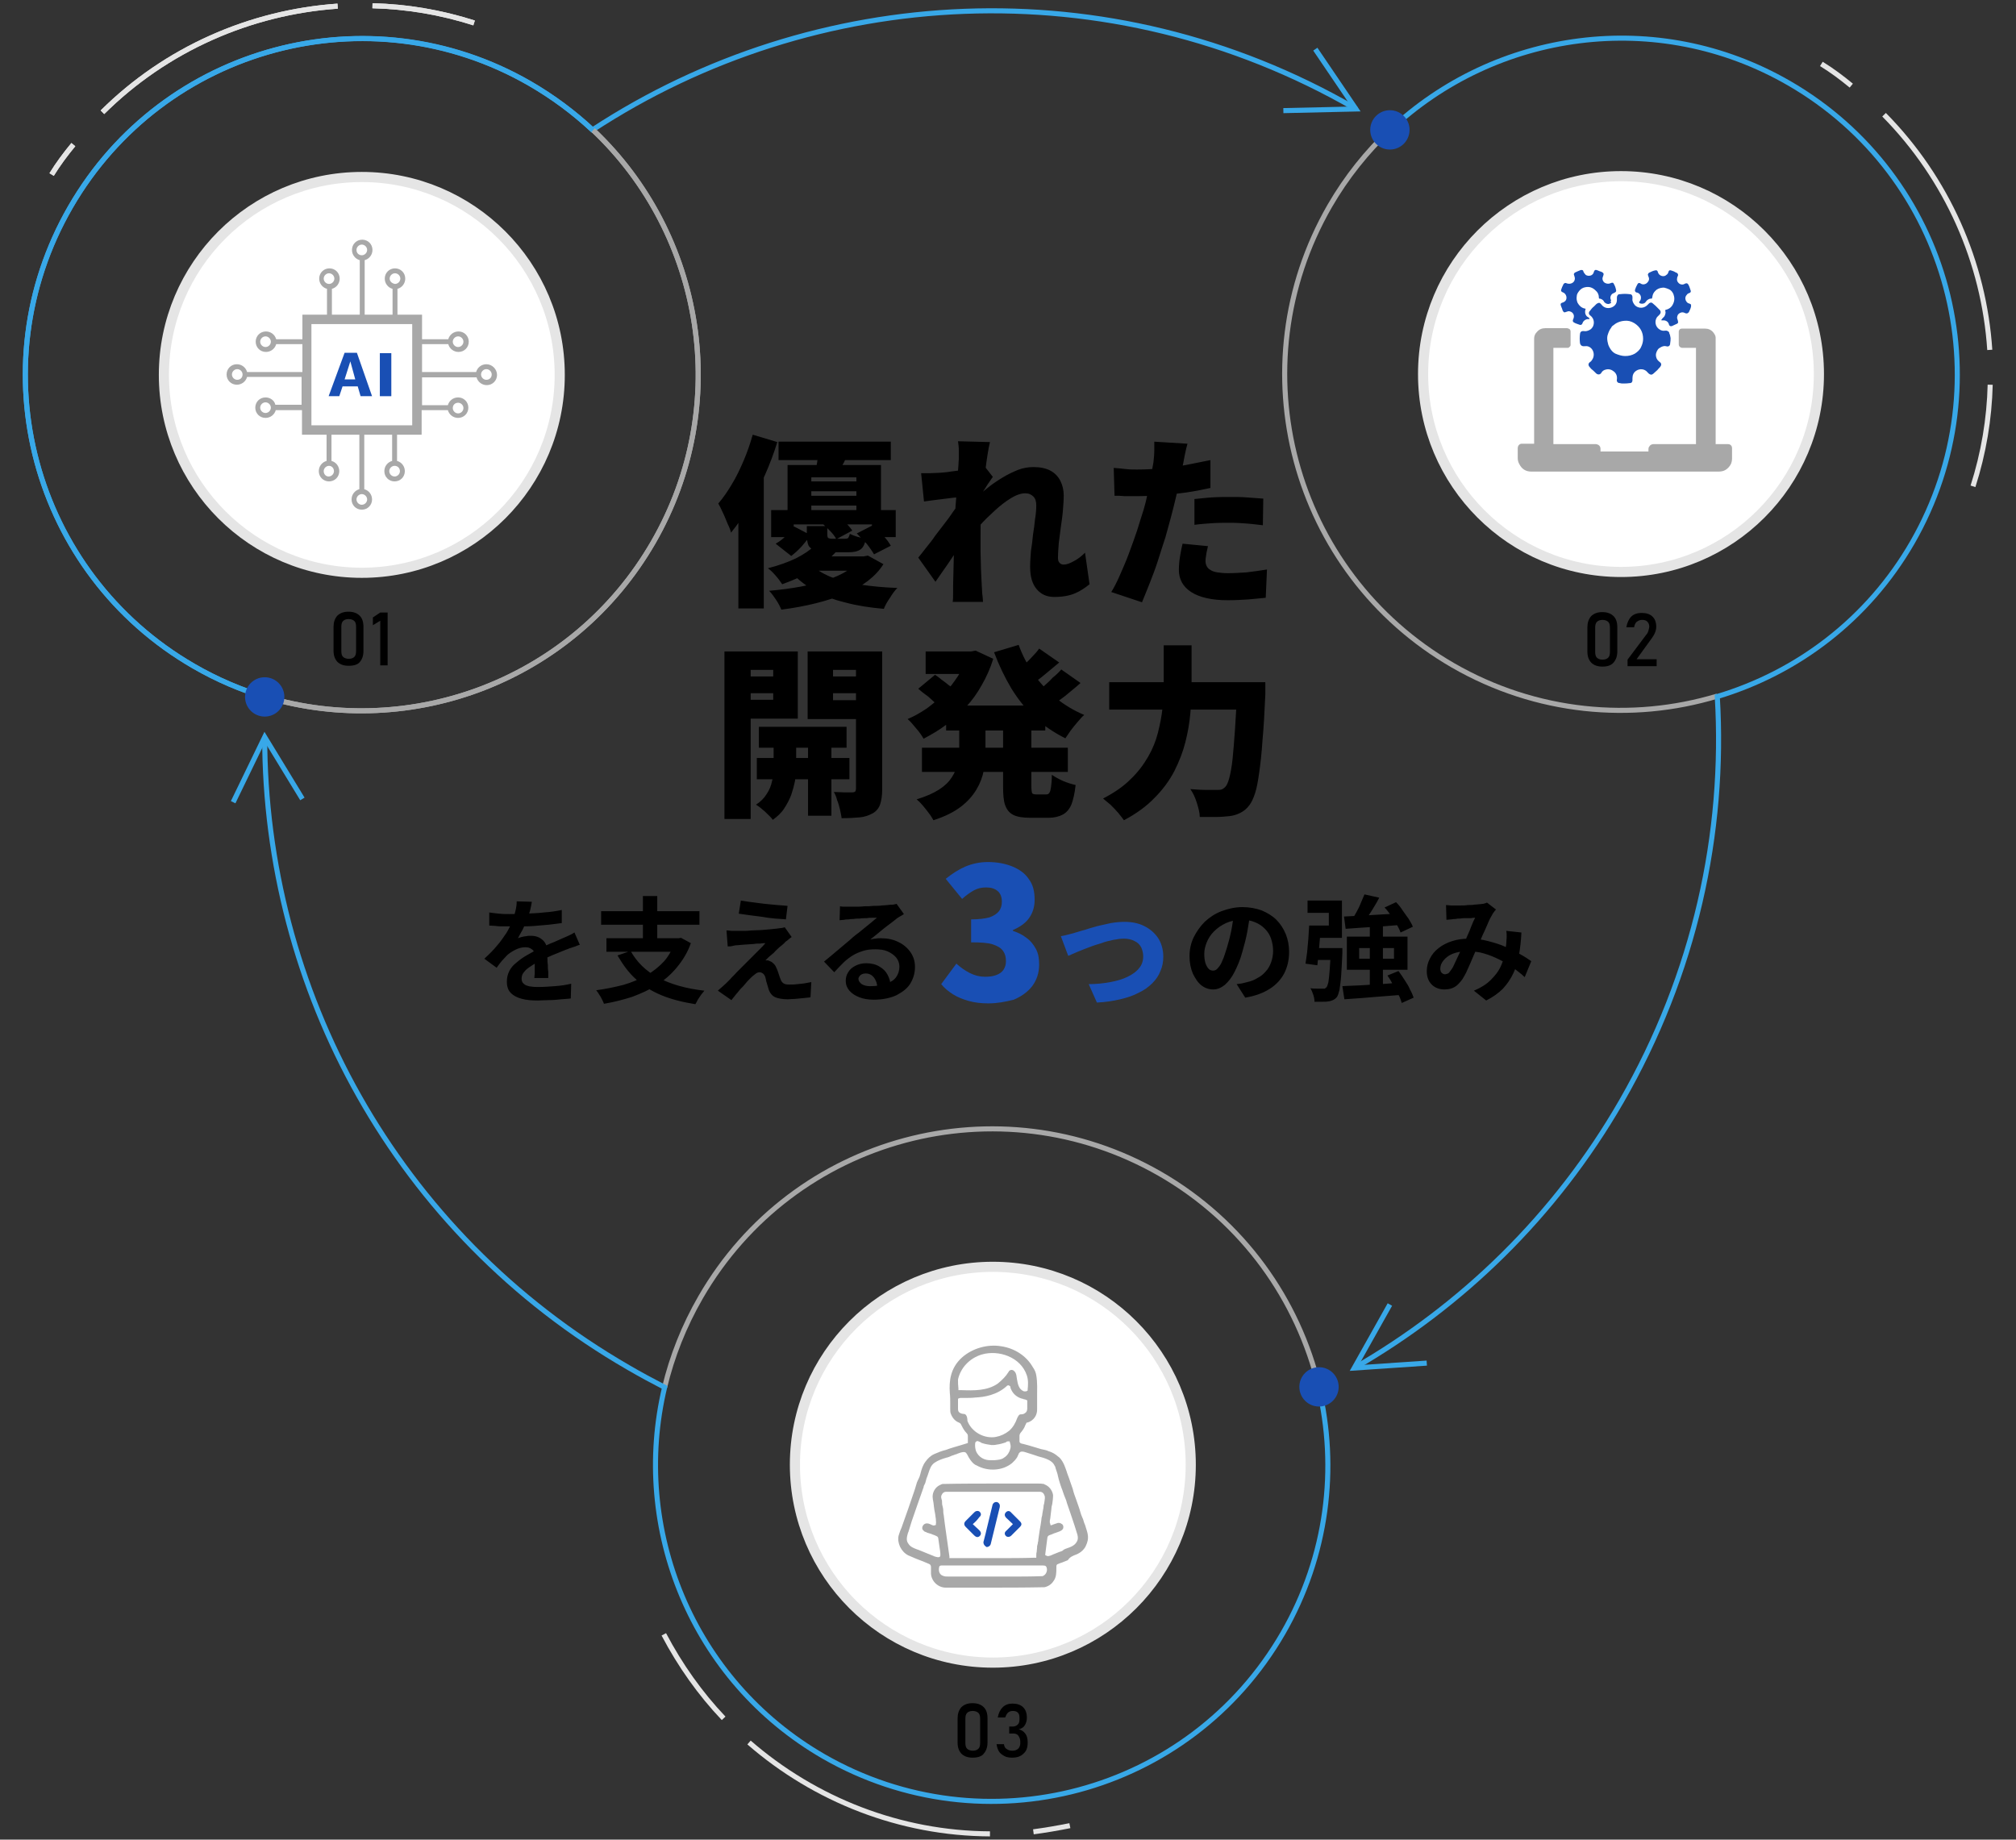 <?xml version="1.0" encoding="utf-8"?>
<!-- Generator: Adobe Illustrator 27.9.0, SVG Export Plug-In . SVG Version: 6.00 Build 0)  -->
<svg version="1.1" id="レイヤー_1" xmlns="http://www.w3.org/2000/svg" xmlns:xlink="http://www.w3.org/1999/xlink" x="0px"
	 y="0px" viewBox="0 0 492 449" style="enable-background:new 0 0 492 449;" xml:space="preserve">
<rect x="0" y="0" width="492" height="449" fill="#333333" stroke="none"/>
<style type="text/css">
	.st0{fill:none;}
	.st1{fill:#194FB4;}
	.st2{fill:none;stroke:#A8A8A8;stroke-width:1.237;stroke-miterlimit:10;}
	.st3{fill:none;stroke:#E5E5E5;stroke-width:1.237;stroke-miterlimit:10;}
	.st4{fill:none;stroke:#38A8E8;stroke-width:1.237;stroke-miterlimit:10;}
	.st5{fill:#FFFFFF;stroke:#E5E5E5;stroke-width:2.474;stroke-miterlimit:10;}
	.st6{fill:#A8A8A8;}
</style>
<rect x="1.8" y="1.4" class="st0" width="488.3" height="446.2"/>
<g>
	<g>
		<path class="st1" d="M241.2,244.9c-1.8,0-3.4-0.2-4.8-0.6c-1.4-0.4-2.7-0.9-3.8-1.6c-1.1-0.7-2.1-1.5-2.9-2.5l3.7-5
			c1,0.9,2.1,1.7,3.3,2.3c1.2,0.6,2.4,0.9,3.7,0.9c1,0,1.9-0.1,2.7-0.4c0.8-0.3,1.4-0.7,1.8-1.3c0.4-0.6,0.6-1.3,0.6-2.1
			c0-1-0.2-1.8-0.7-2.5s-1.3-1.2-2.5-1.6c-1.2-0.4-3-0.5-5.3-0.5v-5.6c1.9,0,3.4-0.2,4.5-0.5c1.1-0.4,1.8-0.9,2.3-1.5
			c0.5-0.7,0.7-1.4,0.7-2.3c0-1.1-0.3-2-1-2.6c-0.7-0.6-1.6-0.9-2.8-0.9c-1.1,0-2.1,0.2-3,0.7c-0.9,0.5-1.9,1.2-2.9,2.1l-4-4.9
			c1.6-1.3,3.2-2.3,4.8-3c1.7-0.7,3.5-1.1,5.5-1.1c2.3,0,4.3,0.4,6,1.1c1.7,0.7,3.1,1.7,4,3.1c1,1.3,1.4,3,1.4,5
			c0,1.6-0.4,3.1-1.3,4.4c-0.9,1.3-2.2,2.2-4,3v0.2c1.2,0.4,2.3,0.9,3.3,1.7c1,0.7,1.7,1.6,2.3,2.7c0.6,1.1,0.8,2.3,0.8,3.8
			c0,2.1-0.6,3.8-1.7,5.3c-1.1,1.4-2.6,2.5-4.5,3.3C245.4,244.5,243.4,244.9,241.2,244.9z M258.9,228.5c0.5-0.1,1.1-0.2,1.8-0.4
			c0.7-0.2,1.3-0.3,1.8-0.5c0.5-0.1,1.2-0.4,2.1-0.6c0.9-0.3,1.9-0.6,3-0.9c1.1-0.3,2.3-0.5,3.5-0.8c1.2-0.2,2.3-0.3,3.3-0.3
			c1.8,0,3.4,0.3,4.8,1c1.4,0.7,2.5,1.6,3.4,2.9c0.8,1.2,1.3,2.8,1.3,4.6c0,1.2-0.2,2.4-0.7,3.5c-0.4,1.1-1.1,2.1-2,3
			c-0.9,0.9-2,1.7-3.3,2.3c-1.3,0.7-2.8,1.2-4.5,1.6c-1.7,0.4-3.6,0.7-5.7,0.8l-2-4.5c1.9,0,3.7-0.2,5.3-0.5c1.6-0.3,3-0.7,4.2-1.3
			c1.2-0.6,2.1-1.2,2.8-2.1c0.7-0.8,1-1.8,1-2.9c0-0.8-0.2-1.5-0.5-2.2c-0.4-0.7-0.9-1.2-1.6-1.5c-0.7-0.4-1.6-0.6-2.6-0.6
			c-0.8,0-1.6,0.1-2.6,0.3c-0.9,0.2-1.9,0.4-2.9,0.8c-1,0.3-2,0.6-3,1c-1,0.4-1.9,0.7-2.8,1.1c-0.9,0.4-1.6,0.7-2.3,1L258.9,228.5z"
			/>
		<path d="M129.8,220.1c-0.1,0.5-0.2,1.2-0.4,2c-0.2,0.8-0.5,1.7-0.9,2.7c-0.3,0.7-0.6,1.4-1,2.2c-0.4,0.7-0.8,1.4-1.1,2
			c0.2-0.1,0.5-0.2,0.9-0.3c0.4-0.1,0.8-0.2,1.1-0.2c0.4-0.1,0.8-0.1,1.1-0.1c1.2,0,2.1,0.3,2.9,1c0.8,0.7,1.2,1.7,1.2,3
			c0,0.4,0,0.8,0,1.4c0,0.5,0,1.1,0.1,1.7c0,0.6,0,1.1,0.1,1.7c0,0.6,0,1.1,0,1.5h-3.4c0-0.3,0.1-0.7,0.1-1.1c0-0.4,0-0.9,0-1.4
			c0-0.5,0-1,0-1.4c0-0.5,0-0.9,0-1.3c0-0.9-0.2-1.5-0.7-1.8c-0.5-0.4-1-0.5-1.6-0.5c-0.8,0-1.6,0.2-2.4,0.6c-0.8,0.4-1.4,0.8-2,1.3
			c-0.4,0.4-0.8,0.9-1.3,1.4c-0.4,0.5-0.9,1.1-1.3,1.7l-3-2.2c1.2-1.1,2.3-2.2,3.1-3.2c0.9-1,1.6-2.1,2.3-3.1c0.6-1,1.1-2,1.5-3.1
			c0.3-0.7,0.5-1.5,0.7-2.3c0.2-0.8,0.3-1.6,0.3-2.3L129.8,220.1z M119.3,222.7c0.7,0.1,1.5,0.2,2.5,0.3c0.9,0.1,1.8,0.1,2.5,0.1
			c1.2,0,2.6,0,4-0.1c1.5-0.1,3-0.1,4.5-0.3c1.5-0.1,2.9-0.3,4.3-0.6l0,3.2c-1,0.1-2.1,0.3-3.2,0.4c-1.1,0.1-2.3,0.2-3.5,0.3
			c-1.2,0.1-2.3,0.1-3.4,0.1c-1.1,0-2,0-2.9,0c-0.4,0-0.8,0-1.4,0c-0.5,0-1.1,0-1.7-0.1c-0.6,0-1.1-0.1-1.6-0.1V222.7z M141.5,230.6
			c-0.3,0.1-0.7,0.2-1.1,0.4c-0.4,0.1-0.8,0.3-1.2,0.4c-0.4,0.1-0.7,0.3-1.1,0.4c-0.9,0.4-2,0.8-3.2,1.3c-1.2,0.5-2.5,1.1-3.8,1.8
			c-0.8,0.4-1.5,0.9-2.1,1.3c-0.6,0.4-1,0.9-1.3,1.3c-0.3,0.4-0.4,0.9-0.4,1.4c0,0.4,0.1,0.7,0.3,1c0.2,0.2,0.4,0.4,0.8,0.6
			c0.3,0.1,0.8,0.3,1.3,0.3c0.5,0.1,1.1,0.1,1.8,0.1c1.2,0,2.5-0.1,3.9-0.2c1.4-0.1,2.8-0.3,4-0.6l-0.1,3.6
			c-0.6,0.1-1.4,0.1-2.3,0.2c-0.9,0.1-1.9,0.2-2.9,0.2c-1,0-1.9,0.1-2.8,0.1c-1.5,0-2.8-0.1-3.9-0.4c-1.2-0.3-2.1-0.8-2.7-1.4
			c-0.7-0.7-1-1.6-1-2.8c0-1,0.2-1.8,0.6-2.6c0.4-0.8,1-1.5,1.8-2.1c0.7-0.6,1.5-1.2,2.4-1.7c0.9-0.5,1.7-1,2.6-1.4
			c0.9-0.4,1.6-0.8,2.3-1.1c0.7-0.3,1.3-0.6,1.9-0.8c0.6-0.3,1.2-0.5,1.8-0.8c0.5-0.2,1.1-0.5,1.6-0.7c0.5-0.2,1-0.5,1.5-0.8
			L141.5,230.6z M153.9,232.1c1.5,2.7,3.7,4.9,6.7,6.5c3,1.6,6.8,2.7,11.3,3.2c-0.2,0.3-0.5,0.6-0.8,1c-0.3,0.4-0.5,0.8-0.8,1.2
			c-0.2,0.4-0.4,0.8-0.6,1.1c-3.1-0.5-5.9-1.2-8.3-2.2c-2.4-1-4.5-2.3-6.2-3.9c-1.8-1.6-3.2-3.6-4.5-5.8L153.9,232.1z M148,229h17.9
			v3.3H148V229z M146.7,222.4h24v3.3h-24V222.4z M156.9,218.7h3.5v11.8h-3.5V218.7z M164.9,229h0.7l0.6-0.1l2.4,1.3
			c-0.8,2.3-2,4.2-3.4,5.9c-1.4,1.7-3,3.1-4.9,4.3c-1.8,1.2-3.9,2.1-6,2.9c-2.2,0.7-4.5,1.3-6.9,1.7c-0.1-0.3-0.3-0.7-0.5-1.1
			c-0.2-0.4-0.4-0.8-0.7-1.2c-0.2-0.4-0.5-0.7-0.7-1c2.3-0.3,4.6-0.8,6.6-1.3c2.1-0.6,3.9-1.4,5.6-2.3c1.7-1,3.1-2.1,4.4-3.5
			c1.2-1.4,2.1-3.1,2.8-5V229z M180.8,219.8c0.8,0.1,1.7,0.3,2.7,0.4c1,0.1,2,0.3,3.1,0.4c1.1,0.1,2.1,0.2,3.1,0.3
			c1,0.1,1.8,0.1,2.5,0.2l-0.4,3.3c-0.7-0.1-1.6-0.1-2.6-0.2c-1-0.1-2-0.2-3-0.4c-1-0.1-2.1-0.3-3.1-0.4c-1-0.1-1.9-0.3-2.8-0.4
			L180.8,219.8z M193.2,228.7c-0.4,0.3-0.7,0.5-1,0.8c-0.3,0.2-0.6,0.4-0.8,0.7c-0.3,0.3-0.7,0.6-1.2,1c-0.4,0.4-0.9,0.8-1.3,1.3
			c-0.5,0.4-0.9,0.8-1.3,1.1c-0.4,0.4-0.6,0.6-0.8,0.8c0.1,0,0.3,0,0.5,0c0.2,0,0.4,0.1,0.6,0.2c0.4,0.1,0.7,0.4,1,0.7
			c0.3,0.3,0.5,0.7,0.7,1.2c0.1,0.2,0.2,0.5,0.3,0.8c0.1,0.3,0.2,0.6,0.3,0.9c0.1,0.3,0.2,0.6,0.3,0.8c0.1,0.4,0.4,0.8,0.7,1
			c0.3,0.2,0.7,0.3,1.3,0.3c0.7,0,1.4,0,2.1-0.1c0.7-0.1,1.3-0.1,1.8-0.2c0.6-0.1,1.1-0.2,1.6-0.3l-0.2,3.7
			c-0.4,0.1-0.9,0.1-1.6,0.2c-0.7,0.1-1.4,0.1-2.1,0.2c-0.7,0-1.3,0.1-1.8,0.1c-1.3,0-2.4-0.2-3.1-0.5c-0.7-0.3-1.3-1-1.6-1.9
			c-0.1-0.3-0.2-0.6-0.3-1c-0.1-0.4-0.2-0.7-0.3-1c-0.1-0.4-0.1-0.6-0.2-0.9c-0.1-0.5-0.4-0.8-0.6-1c-0.3-0.2-0.6-0.3-0.8-0.3
			c-0.3,0-0.6,0.1-0.9,0.3c-0.3,0.2-0.6,0.5-1,0.8c-0.2,0.2-0.4,0.4-0.7,0.7c-0.3,0.3-0.6,0.6-0.9,1c-0.3,0.4-0.7,0.8-1.1,1.2
			c-0.4,0.4-0.7,0.9-1.1,1.3c-0.4,0.5-0.8,1-1.2,1.5l-3.3-2.3c0.2-0.2,0.5-0.5,0.9-0.8c0.3-0.3,0.7-0.6,1.1-1c0.2-0.2,0.6-0.6,1-1
			c0.4-0.5,1-1,1.5-1.6c0.6-0.6,1.2-1.2,1.8-1.8c0.7-0.7,1.3-1.3,2-2s1.3-1.3,1.8-1.8c0.6-0.6,1.1-1.1,1.5-1.6c-0.4,0-0.8,0-1.3,0.1
			c-0.5,0-1,0-1.5,0.1c-0.5,0-1,0.1-1.5,0.1c-0.5,0-1,0.1-1.4,0.1c-0.4,0-0.8,0.1-1.1,0.1c-0.5,0-0.9,0.1-1.3,0.2
			c-0.4,0.1-0.8,0.1-1.1,0.1l-0.3-3.9c0.3,0,0.7,0,1.2,0.1c0.5,0,1,0,1.5,0c0.3,0,0.7,0,1.3,0c0.6,0,1.3,0,2.1-0.1
			c0.8,0,1.6-0.1,2.4-0.1c0.8-0.1,1.6-0.1,2.3-0.2c0.7-0.1,1.3-0.1,1.8-0.2c0.3,0,0.5-0.1,0.9-0.1c0.3-0.1,0.6-0.1,0.7-0.2
			L193.2,228.7z M205,221.2c0.4,0.1,0.8,0.1,1.3,0.1c0.4,0,0.9,0,1.3,0c0.3,0,0.7,0,1.3,0c0.6,0,1.3,0,2-0.1c0.8,0,1.5,0,2.3-0.1
			c0.7,0,1.4,0,2-0.1c0.6,0,1.1-0.1,1.4-0.1c0.6-0.1,1-0.1,1.4-0.1c0.3-0.1,0.6-0.1,0.8-0.2l1.8,2.5c-0.3,0.2-0.6,0.4-1,0.6
			c-0.3,0.2-0.7,0.4-1,0.7c-0.4,0.3-0.8,0.6-1.3,1c-0.5,0.4-1.1,0.8-1.7,1.3c-0.6,0.5-1.1,0.9-1.7,1.4c-0.5,0.4-1,0.8-1.5,1.2
			c0.5-0.1,0.9-0.2,1.3-0.2c0.4-0.1,0.9-0.1,1.3-0.1c1.6,0,3,0.3,4.2,0.9c1.3,0.6,2.3,1.5,3,2.5c0.7,1,1.1,2.2,1.1,3.6
			c0,1.5-0.4,2.8-1.1,4c-0.7,1.2-1.9,2.1-3.4,2.9c-1.5,0.7-3.4,1.1-5.6,1.1c-1.3,0-2.5-0.2-3.5-0.6c-1-0.4-1.8-0.9-2.4-1.6
			c-0.6-0.7-0.9-1.5-0.9-2.4c0-0.8,0.2-1.5,0.6-2.1c0.4-0.7,1-1.2,1.8-1.6c0.8-0.4,1.6-0.6,2.6-0.6c1.3,0,2.4,0.3,3.2,0.8
			c0.9,0.5,1.6,1.2,2,2c0.5,0.9,0.7,1.8,0.8,2.8l-3.3,0.4c0-1-0.3-1.8-0.8-2.5c-0.5-0.6-1.1-1-2-1c-0.5,0-0.9,0.1-1.3,0.4
			c-0.3,0.3-0.5,0.6-0.5,0.9c0,0.5,0.3,0.9,0.8,1.3c0.5,0.3,1.2,0.5,2,0.5c1.6,0,2.9-0.2,4-0.6c1.1-0.4,1.9-0.9,2.4-1.6
			c0.5-0.7,0.8-1.6,0.8-2.6c0-0.8-0.3-1.6-0.8-2.2c-0.5-0.6-1.2-1.1-2.1-1.5c-0.9-0.4-1.9-0.5-3-0.5c-1.1,0-2.1,0.1-3,0.4
			c-0.9,0.3-1.7,0.6-2.5,1.1c-0.8,0.5-1.6,1.1-2.3,1.8c-0.7,0.7-1.5,1.5-2.2,2.3l-2.5-2.6c0.5-0.4,1.1-0.9,1.7-1.4
			c0.6-0.5,1.3-1.1,1.9-1.6c0.7-0.6,1.3-1.1,1.9-1.6c0.6-0.5,1.1-0.9,1.5-1.3c0.4-0.3,0.8-0.7,1.4-1.1c0.5-0.4,1.1-0.9,1.6-1.3
			c0.6-0.5,1.1-0.9,1.6-1.3c0.5-0.4,0.9-0.8,1.3-1.1c-0.3,0-0.6,0-1.1,0c-0.4,0-0.9,0-1.5,0.1c-0.5,0-1.1,0-1.6,0.1
			c-0.5,0-1,0-1.5,0.1c-0.4,0-0.8,0-1.1,0.1c-0.4,0-0.8,0-1.2,0.1c-0.4,0-0.8,0.1-1.1,0.1L205,221.2z M305.1,222.9
			c-0.2,1.4-0.4,2.9-0.7,4.5c-0.3,1.6-0.7,3.2-1.2,4.9c-0.5,1.9-1.2,3.5-1.9,4.9c-0.7,1.4-1.5,2.4-2.4,3.2c-0.9,0.7-1.8,1.1-2.8,1.1
			s-2-0.3-2.9-1c-0.9-0.7-1.5-1.7-2.1-2.9c-0.5-1.2-0.8-2.6-0.8-4.2c0-1.6,0.3-3.1,1-4.6c0.7-1.4,1.6-2.7,2.7-3.8
			c1.2-1.1,2.5-2,4.1-2.6c1.6-0.6,3.3-1,5.1-1c1.7,0,3.3,0.3,4.7,0.8c1.4,0.6,2.6,1.3,3.6,2.3c1,1,1.7,2.1,2.3,3.5
			c0.5,1.3,0.8,2.7,0.8,4.3c0,2-0.4,3.7-1.2,5.3c-0.8,1.5-2,2.8-3.6,3.8c-1.6,1-3.5,1.7-5.9,2.1l-2.1-3.3c0.5-0.1,1-0.1,1.4-0.2
			c0.4-0.1,0.8-0.2,1.2-0.3c0.9-0.2,1.7-0.5,2.5-1c0.8-0.4,1.5-1,2-1.6c0.6-0.6,1-1.4,1.3-2.2c0.3-0.8,0.5-1.8,0.5-2.8
			c0-1.1-0.2-2.1-0.5-3c-0.3-0.9-0.8-1.7-1.5-2.4c-0.7-0.7-1.4-1.2-2.4-1.6c-0.9-0.4-2-0.6-3.2-0.6c-1.5,0-2.8,0.3-3.9,0.8
			c-1.1,0.5-2.1,1.2-2.9,2c-0.8,0.8-1.4,1.7-1.8,2.7c-0.4,1-0.6,1.9-0.6,2.8c0,0.9,0.1,1.7,0.3,2.3c0.2,0.6,0.5,1.1,0.8,1.4
			c0.3,0.3,0.7,0.4,1.1,0.4c0.4,0,0.8-0.2,1.1-0.6c0.4-0.4,0.8-1,1.1-1.8c0.4-0.8,0.7-1.9,1.1-3.1c0.4-1.3,0.8-2.8,1.1-4.3
			c0.3-1.5,0.5-3,0.6-4.5L305.1,222.9z M333,218.3l3.6,0.8c-0.4,0.8-0.8,1.5-1.3,2.3c-0.5,0.8-0.9,1.5-1.4,2.2
			c-0.4,0.7-0.9,1.3-1.3,1.9l-2.8-0.8c0.4-0.6,0.8-1.3,1.2-2c0.4-0.7,0.8-1.5,1.1-2.3C332.4,219.7,332.7,219,333,218.3z M328,223.7
			c1.2-0.1,2.6-0.1,4.1-0.2c1.6-0.1,3.3-0.2,5-0.3c1.8-0.1,3.5-0.2,5.3-0.3l0,2.8c-1.6,0.1-3.3,0.3-5,0.4c-1.7,0.1-3.3,0.2-4.8,0.3
			c-1.5,0.1-2.9,0.2-4.2,0.3L328,223.7z M337.9,221.5l2.8-1.3c0.6,0.6,1.1,1.2,1.6,2c0.5,0.7,1,1.4,1.5,2.1c0.4,0.7,0.8,1.3,1,1.9
			l-3,1.4c-0.2-0.6-0.5-1.2-0.9-1.9c-0.4-0.7-0.9-1.5-1.4-2.2C339,222.8,338.5,222.1,337.9,221.5z M327.6,240.7
			c1.2-0.1,2.7-0.1,4.3-0.2c1.6-0.1,3.3-0.2,5.1-0.3c1.8-0.1,3.6-0.3,5.3-0.4v3c-1.7,0.1-3.4,0.3-5.1,0.4c-1.7,0.1-3.3,0.3-4.9,0.4
			c-1.5,0.1-3,0.2-4.2,0.3L327.6,240.7z M338.6,238.1l2.7-1.1c0.5,0.7,1,1.4,1.5,2.2c0.5,0.8,1,1.5,1.3,2.3c0.4,0.7,0.7,1.4,0.9,2
			l-2.9,1.3c-0.2-0.6-0.4-1.3-0.8-2c-0.4-0.8-0.8-1.5-1.3-2.3C339.6,239.6,339.1,238.8,338.6,238.1z M331.7,231.4v2.6h8.5v-2.6
			H331.7z M328.7,228.6h14.8v8.1h-14.8V228.6z M324.5,231.4h3.1c0,0,0,0.1,0,0.2c0,0.1,0,0.3,0,0.5c0,0.2,0,0.4,0,0.5
			c-0.1,2.3-0.2,4.1-0.3,5.6c-0.1,1.4-0.3,2.6-0.4,3.4c-0.2,0.8-0.4,1.4-0.6,1.7c-0.3,0.4-0.6,0.6-1,0.8c-0.3,0.1-0.7,0.3-1.1,0.3
			c-0.4,0.1-0.9,0.1-1.5,0.1c-0.6,0-1.2,0-1.9,0c0-0.5-0.1-1.1-0.3-1.7c-0.2-0.6-0.4-1.1-0.7-1.6c0.6,0.1,1.2,0.1,1.7,0.1
			c0.5,0,1,0,1.2,0c0.2,0,0.4,0,0.6,0c0.1-0.1,0.3-0.2,0.4-0.3c0.2-0.2,0.3-0.6,0.5-1.3c0.1-0.7,0.2-1.6,0.3-2.9
			c0.1-1.3,0.2-2.9,0.3-5V231.4z M319.5,225.9h2.9c-0.1,1.1-0.2,2.2-0.3,3.4c-0.1,1.2-0.2,2.3-0.3,3.4c-0.1,1.1-0.2,2.1-0.3,2.9
			l-2.9-0.4c0.1-0.8,0.3-1.8,0.4-2.8c0.1-1.1,0.2-2.2,0.3-3.3C319.4,228,319.4,226.9,319.5,225.9z M320.3,231.4h5.4v2.9H320
			L320.3,231.4z M334.3,226h3.2v15.5l-3.2,0.1V226z M320.1,225.9h4.2v-3.1h-5.2v-3h8.4v9.1h-7.4V225.9z M352.9,220.9
			c0.4,0,0.8,0.1,1.2,0.1c0.4,0,0.8,0,1.1,0c0.4,0,0.9,0,1.4,0c0.5,0,1.1,0,1.6-0.1c0.6,0,1.1,0,1.6-0.1c0.5,0,0.9-0.1,1.2-0.1
			c0.3,0,0.7-0.1,1-0.1c0.4-0.1,0.7-0.2,0.9-0.3l2.2,1.7c-0.2,0.2-0.4,0.4-0.5,0.6c-0.2,0.2-0.3,0.4-0.4,0.6
			c-0.3,0.5-0.7,1.2-1.1,2.2c-0.4,0.9-0.8,1.9-1.3,2.9c-0.4,1-0.9,2.1-1.3,3c-0.3,0.6-0.6,1.3-0.9,2c-0.3,0.7-0.6,1.4-0.9,2.1
			c-0.3,0.7-0.6,1.3-0.9,2c-0.3,0.6-0.6,1.1-0.9,1.6c-0.6,0.8-1.2,1.5-1.9,1.9c-0.7,0.4-1.5,0.6-2.5,0.6c-1.2,0-2.3-0.4-3.1-1.2
			c-0.8-0.8-1.2-1.9-1.2-3.3c0-1.1,0.3-2.2,0.8-3.1c0.5-1,1.2-1.8,2.1-2.5c0.9-0.7,2-1.3,3.3-1.7c1.2-0.4,2.6-0.6,4.1-0.6
			c1.6,0,3.2,0.2,4.7,0.6c1.5,0.4,2.9,0.8,4.2,1.4c1.3,0.6,2.5,1.2,3.6,1.8c1.1,0.6,2,1.2,2.7,1.7l-1.6,3.9
			c-0.8-0.8-1.8-1.5-2.8-2.3c-1-0.7-2.2-1.4-3.4-2c-1.2-0.6-2.4-1.1-3.8-1.5c-1.3-0.4-2.7-0.5-4.1-0.5c-1.4,0-2.5,0.2-3.5,0.6
			c-1,0.4-1.7,1-2.2,1.6c-0.5,0.6-0.8,1.3-0.8,2c0,0.4,0.1,0.8,0.3,1c0.2,0.2,0.5,0.4,0.8,0.4c0.3,0,0.5-0.1,0.8-0.2
			c0.2-0.1,0.4-0.4,0.7-0.8c0.2-0.3,0.5-0.7,0.7-1.2c0.2-0.5,0.5-1,0.7-1.5c0.3-0.6,0.5-1.1,0.8-1.7c0.3-0.6,0.5-1.1,0.8-1.7
			c0.3-0.7,0.7-1.5,1-2.3c0.4-0.8,0.7-1.6,1-2.4c0.3-0.8,0.6-1.4,0.9-2c-0.3,0-0.6,0-1,0.1c-0.4,0-0.8,0-1.3,0c-0.4,0-0.9,0-1.3,0.1
			c-0.4,0-0.8,0-1.1,0.1c-0.3,0-0.6,0-1.1,0.1c-0.4,0-0.8,0.1-1.2,0.1L352.9,220.9z M371.3,227.6c-0.1,2-0.3,3.8-0.6,5.5
			c-0.3,1.6-0.7,3.1-1.4,4.5c-0.6,1.3-1.5,2.6-2.5,3.7c-1.1,1.1-2.5,2.1-4.1,2.9l-3-2.4c1.7-0.7,3.1-1.6,4.1-2.6c1-1,1.8-2,2.3-3
			c0.5-1.1,0.9-2.1,1.1-3.1c0.2-1,0.3-1.9,0.4-2.8c0-0.5,0.1-1.1,0.1-1.6c0-0.5,0-1-0.1-1.5L371.3,227.6z"/>
	</g>
	<path d="M190,107.8h27.4v4.5H190V107.8z M195.4,117.5h16.3v2.4h-16.3V117.5z M195.4,121h16.3v2.4h-16.3V121z M192.1,113.5H215v12.4
		h-6v-9.4h-11v9.4h-5.8V113.5z M188.3,124.5h30.3v6.6h-5.8V128h-19.1v3.1h-5.5V124.5z M193.8,128.5l4,2.1c-0.6,0.9-1.3,1.8-2.1,2.7
		c-0.8,0.9-1.7,1.7-2.6,2.4l-3.8-3c0.9-0.5,1.7-1.1,2.5-1.9C192.6,130,193.3,129.2,193.8,128.5z M196.8,128.4h5.1v2
		c0,0.5,0.1,0.8,0.2,0.9c0.2,0.1,0.5,0.2,1,0.2c0.1,0,0.3,0,0.6,0s0.6,0,0.9,0s0.6,0,0.9,0c0.3,0,0.5,0,0.7,0c0.4,0,0.7-0.1,0.8-0.2
		c0.1-0.2,0.3-0.5,0.4-1c0.4,0.2,1.1,0.5,1.8,0.7c0.8,0.2,1.5,0.4,2.1,0.5c-0.2,1.3-0.7,2.2-1.3,2.6c-0.7,0.5-1.7,0.7-3.1,0.7
		c-0.2,0-0.6,0-1,0c-0.4,0-0.8,0-1.3,0c-0.5,0-0.9,0-1.3,0c-0.4,0-0.7,0-0.9,0c-1.5,0-2.6-0.1-3.4-0.4c-0.8-0.3-1.4-0.7-1.7-1.3
		c-0.3-0.7-0.4-1.6-0.4-2.7V128.4z M200.5,127.6l3.7-2c0.7,0.5,1.4,1.2,2.1,1.9c0.7,0.7,1.3,1.4,1.7,2l-3.9,2.1
		c-0.3-0.6-0.8-1.3-1.6-2.1C201.8,128.8,201.2,128.2,200.5,127.6z M209.1,130.2l3.9-2c0.8,0.7,1.6,1.6,2.5,2.5
		c0.9,0.9,1.5,1.8,1.9,2.5l-4.1,2.1c-0.4-0.7-1-1.6-1.8-2.6C210.7,131.9,209.9,131,209.1,130.2z M198.7,133.3l5.5,1.2
		c-1.6,1.8-3.5,3.3-5.7,4.6c-2.1,1.3-4.6,2.4-7.6,3.5c-0.4-0.6-0.9-1.3-1.6-2.1c-0.7-0.8-1.3-1.4-1.9-1.8c2.7-0.7,4.9-1.5,6.8-2.4
		C196.2,135.3,197.6,134.3,198.7,133.3z M209.6,135.8h1.2l1-0.2l3.8,2.1c-1.9,3-5,5.4-9.3,7.2s-9.5,3.1-15.6,3.9
		c-0.3-0.7-0.7-1.5-1.3-2.4c-0.6-0.9-1.1-1.6-1.7-2.2c5.7-0.5,10.5-1.4,14.3-2.7c3.8-1.3,6.3-2.9,7.5-4.8V135.8z M197.7,137.6
		c1.3,1.3,2.9,2.3,5,3.2c2.1,0.8,4.5,1.4,7.3,1.9c2.8,0.4,5.8,0.7,9,0.8c-0.6,0.6-1.2,1.4-1.8,2.4c-0.7,1-1.2,1.9-1.5,2.7
		c-3.5-0.3-6.7-0.8-9.6-1.6c-2.9-0.7-5.4-1.7-7.6-3c-2.2-1.3-4.2-2.9-5.8-4.8L197.7,137.6z M198.4,135.8h12.7v3.5h-16.2L198.4,135.8
		z M199.9,109.9l7,0.8c-0.4,1-0.8,2-1.3,2.8c-0.4,0.8-0.7,1.6-1,2.2l-5.6-0.9c0.2-0.8,0.4-1.6,0.5-2.5
		C199.8,111.4,199.9,110.6,199.9,109.9z M183.7,106.1l6,1.8c-0.8,2.6-1.8,5.3-3,8c-1.2,2.7-2.5,5.3-3.9,7.7
		c-1.4,2.4-2.9,4.6-4.4,6.4c-0.1-0.5-0.4-1.3-0.8-2.1c-0.4-0.9-0.7-1.8-1.2-2.8c-0.4-0.9-0.8-1.7-1.1-2.2c1.2-1.4,2.3-3,3.3-4.7
		c1.1-1.8,2-3.7,2.9-5.8C182.4,110.3,183.1,108.2,183.7,106.1z M180.2,119.1l6-6l0.2,0.1v35.3h-6.2V119.1z M265.9,142.6
		c-1,0.8-2.1,1.6-3.5,2.2c-1.4,0.6-3.1,0.9-5.1,0.9c-1.8,0-3.2-0.6-4.3-1.9c-1.1-1.3-1.6-3.1-1.6-5.5c0-1.2,0.1-2.4,0.2-3.8
		c0.2-1.3,0.4-2.7,0.5-4c0.2-1.3,0.4-2.6,0.5-3.8c0.2-1.2,0.3-2.3,0.3-3.3c0-1-0.2-1.7-0.7-2.2c-0.5-0.5-1.1-0.8-2-0.8
		c-1,0-2.2,0.4-3.5,1.2c-1.3,0.8-2.6,1.8-3.9,3c-1.3,1.2-2.6,2.4-3.8,3.8c-1.2,1.3-2.1,2.5-3,3.6l-0.1-8.3c0.5-0.6,1.2-1.3,2.1-2.1
		c0.9-0.8,1.9-1.6,3-2.5c1.1-0.9,2.3-1.7,3.6-2.5c1.3-0.8,2.6-1.4,3.8-1.9c1.3-0.5,2.6-0.7,3.8-0.7c1.7,0,3.1,0.3,4.2,0.9
		c1.1,0.6,1.9,1.5,2.4,2.5c0.5,1,0.8,2.2,0.8,3.5c0,1.2-0.1,2.4-0.2,3.7c-0.1,1.3-0.3,2.6-0.5,4c-0.2,1.3-0.3,2.6-0.5,3.9
		c-0.1,1.3-0.2,2.5-0.2,3.7c0,0.5,0.1,0.9,0.4,1.2c0.3,0.3,0.6,0.4,1,0.4c0.7,0,1.5-0.3,2.4-0.8c1-0.5,1.9-1.2,2.8-2.1L265.9,142.6z
		 M234.5,121.3c-0.6,0.1-1.2,0.1-2,0.2c-0.7,0.1-1.5,0.2-2.4,0.3c-0.8,0.1-1.6,0.2-2.4,0.3c-0.8,0.1-1.6,0.2-2.2,0.3l-0.7-6.9
		c0.7,0,1.4,0,2.1,0c0.7,0,1.4-0.1,2.4-0.1c0.8-0.1,1.7-0.1,2.7-0.3c1-0.1,2.1-0.3,3.1-0.4c1.1-0.2,2.1-0.4,3-0.5
		c0.9-0.2,1.6-0.4,2.1-0.5l2.1,2.7c-0.2,0.3-0.6,0.8-0.9,1.3c-0.4,0.5-0.7,1.1-1.1,1.7c-0.4,0.6-0.7,1-0.9,1.4l-3.3,9.7
		c-0.5,0.7-1.1,1.5-1.7,2.5s-1.4,2.1-2.1,3.2c-0.7,1.1-1.5,2.2-2.2,3.2c-0.7,1-1.3,1.9-1.8,2.6l-4.2-5.9c0.6-0.7,1.2-1.5,1.9-2.4
		c0.7-0.9,1.5-1.8,2.2-2.9c0.8-1,1.5-2,2.3-3c0.8-1,1.5-2,2.1-2.9c0.7-1,1.3-1.8,1.8-2.5l0-0.5L234.5,121.3z M234,112
		c0-0.7,0-1.4,0-2.1c0-0.7-0.1-1.5-0.2-2.2l7.8,0.2c-0.2,0.8-0.4,1.8-0.6,3.1c-0.2,1.3-0.4,2.7-0.6,4.4c-0.2,1.6-0.4,3.4-0.6,5.1
		s-0.3,3.6-0.4,5.4c-0.1,1.8-0.1,3.5-0.1,5.1c0,1.1,0,2.4,0,3.7c0,1.3,0.1,2.7,0.1,4.1c0.1,1.4,0.1,2.8,0.2,4.2c0,0.4,0.1,1,0.1,1.8
		c0.1,0.8,0.2,1.5,0.2,2.1h-7.4c0.1-0.6,0.1-1.3,0.1-2.1c0-0.7,0-1.3,0-1.7c0-1.5,0.1-2.8,0.1-4.2c0-1.3,0.1-2.8,0.1-4.3
		s0.1-3.3,0.1-5.3c0-0.7,0.1-1.5,0.1-2.5c0.1-1,0.1-2.1,0.2-3.3c0.1-1.2,0.2-2.4,0.3-3.7c0.1-1.2,0.2-2.4,0.2-3.4
		c0.1-1.1,0.1-2,0.2-2.8C233.9,112.9,234,112.3,234,112z M289.8,108.3c-0.2,0.7-0.4,1.5-0.6,2.5c-0.2,0.9-0.3,1.6-0.4,2.1
		c-0.2,1-0.5,2.2-0.8,3.7c-0.3,1.5-0.6,3.1-1,4.7c-0.4,1.7-0.8,3.3-1.2,4.8c-0.4,1.6-0.9,3.2-1.4,5.1c-0.6,1.8-1.2,3.7-1.8,5.6
		c-0.6,1.9-1.3,3.7-2,5.5c-0.7,1.7-1.3,3.3-1.9,4.7l-7.5-2.5c0.7-1.1,1.4-2.5,2.1-4.1c0.7-1.6,1.5-3.4,2.2-5.3
		c0.7-1.9,1.4-3.8,2-5.6c0.6-1.9,1.1-3.6,1.6-5.1c0.3-1.1,0.6-2.1,0.8-3.2c0.3-1.1,0.5-2.1,0.7-3.1c0.2-1,0.4-2,0.5-2.9
		c0.1-0.9,0.3-1.7,0.4-2.4c0.1-1,0.2-1.9,0.2-2.8c0-0.9,0-1.7,0-2.2L289.8,108.3z M277.5,114.6c1.9,0,3.9-0.1,5.9-0.3
		c2-0.2,4-0.4,6-0.8c2-0.4,4-0.8,6-1.2v6.8c-1.8,0.4-3.8,0.8-5.9,1.1c-2.1,0.3-4.2,0.5-6.3,0.7c-2.1,0.1-4,0.2-5.7,0.2
		c-1.1,0-2.1,0-3,0c-0.9-0.1-1.7-0.1-2.5-0.1l-0.2-6.8c1.2,0.1,2.3,0.2,3.1,0.3S276.6,114.6,277.5,114.6z M291.5,121.8
		c1.3-0.1,2.7-0.3,4.3-0.4c1.6-0.1,3.1-0.1,4.6-0.1c1.3,0,2.5,0,3.8,0.1c1.3,0.1,2.7,0.2,4.1,0.3l-0.1,6.5c-1.1-0.1-2.3-0.3-3.7-0.4
		c-1.3-0.1-2.7-0.2-4.1-0.2c-1.6,0-3.1,0-4.6,0.1c-1.4,0.1-2.9,0.2-4.3,0.4V121.8z M294.8,133.3c-0.1,0.6-0.3,1.2-0.4,1.9
		c-0.1,0.7-0.2,1.2-0.2,1.7c0,0.5,0.1,0.9,0.3,1.3c0.2,0.4,0.5,0.7,0.9,0.9c0.4,0.3,1,0.5,1.7,0.6c0.7,0.1,1.5,0.2,2.5,0.2
		c1.5,0,3.1-0.1,4.6-0.2c1.6-0.2,3.2-0.4,5-0.7l-0.3,6.9c-1.3,0.1-2.7,0.3-4.2,0.4c-1.5,0.1-3.2,0.2-5.1,0.2c-3.9,0-6.9-0.7-8.9-2
		c-2-1.3-3-3.1-3-5.4c0-1.1,0.1-2.3,0.3-3.4c0.2-1.2,0.4-2.2,0.6-3L294.8,133.3z M185.2,177.4h21.4v5.1h-21.4V177.4z M184.7,185
		h22.6v5.2h-22.6V185z M197.2,179h5.7v20.1h-5.7V179z M188.8,179.2h5.5v8.8c0,0.7-0.1,1.6-0.3,2.7c-0.2,1-0.5,2.1-0.9,3.3
		c-0.4,1.1-1,2.2-1.7,3.3c-0.7,1.1-1.7,2-2.8,2.8c-0.4-0.6-1.1-1.2-1.9-2c-0.8-0.7-1.5-1.3-2.2-1.7c1.1-0.7,2-1.6,2.6-2.6
		c0.7-1,1.1-2.1,1.3-3.1c0.3-1,0.4-1.9,0.4-2.6V179.2z M180.1,165.1h10.5v4.1h-10.5V165.1z M200.9,165.1h10.5v4.1h-10.5V165.1z
		 M208.9,159h6.4v33.6c0,1.6-0.2,2.8-0.5,3.7c-0.3,0.9-0.9,1.7-1.8,2.2c-0.9,0.5-2,0.9-3.2,1c-1.2,0.1-2.7,0.2-4.4,0.2
		c-0.1-0.6-0.2-1.3-0.4-2.1c-0.2-0.8-0.4-1.6-0.7-2.3c-0.2-0.8-0.5-1.5-0.8-2c0.9,0,1.7,0.1,2.6,0.1c0.9,0,1.6,0,1.9,0
		c0.3,0,0.6-0.1,0.7-0.2c0.1-0.1,0.2-0.4,0.2-0.7V159z M180.7,159h14v16.4h-14v-4.6h8v-7.3h-8V159z M212.3,159v4.5h-9v7.4h9v4.6
		h-15.2V159H212.3z M176.8,159h6.4v40.9h-6.4V159z M230.9,172.2h24.2v6.1h-24.2V172.2z M225.9,159h12.3v5.5h-12.3V159z M225,182.5
		h35.6v5.9H225V182.5z M235.8,159h1.2l1.1-0.2l4.3,2c-0.7,2.3-1.7,4.5-2.8,6.4c-1.1,2-2.4,3.8-3.9,5.4c-1.5,1.6-3.1,3.1-4.8,4.3
		c-1.7,1.3-3.6,2.4-5.5,3.4c-0.4-0.7-1-1.6-1.8-2.5c-0.8-1-1.5-1.8-2.1-2.3c1.7-0.7,3.2-1.6,4.7-2.6c1.5-1.1,2.9-2.3,4.2-3.6
		c1.3-1.3,2.4-2.8,3.4-4.3c1-1.6,1.7-3.1,2.2-4.8V159z M234.1,175.3h6.4v7.8c0,1.6-0.1,3.2-0.4,4.9c-0.3,1.6-0.9,3.2-1.8,4.7
		c-0.9,1.5-2.1,2.9-3.8,4.2c-1.7,1.3-3.9,2.4-6.7,3.3c-0.3-0.5-0.6-1.1-1.1-1.7c-0.5-0.7-1-1.3-1.5-1.9c-0.5-0.6-1-1.1-1.5-1.5
		c2.3-0.7,4.1-1.5,5.5-2.4c1.4-0.9,2.4-1.9,3.1-3c0.7-1.1,1.2-2.2,1.4-3.3c0.2-1.1,0.4-2.3,0.4-3.4V175.3z M248.6,157.4
		c0.9,2.5,2.1,4.8,3.6,7c1.5,2.2,3.3,4.1,5.4,5.9c2.1,1.7,4.4,3.1,7,4.2c-0.5,0.4-1,1-1.6,1.7c-0.6,0.7-1.1,1.3-1.7,2.1
		c-0.5,0.7-0.9,1.3-1.3,1.9c-2.8-1.4-5.3-3.1-7.5-5.1c-2.2-2.1-4.1-4.5-5.7-7.1c-1.6-2.7-3-5.6-4.2-8.8L248.6,157.4z M224.1,168.1
		l4.1-3.4c0.5,0.3,1,0.7,1.6,1.2c0.6,0.4,1.2,0.9,1.7,1.3c0.6,0.4,1,0.8,1.4,1.2l-4.2,3.7c-0.3-0.4-0.7-0.8-1.3-1.3
		c-0.5-0.5-1.1-1-1.7-1.4C225.1,169,224.6,168.5,224.1,168.1z M253.6,158.3l4.9,3.4c-1.2,1-2.4,2-3.6,3c-1.2,1-2.3,1.8-3.4,2.5
		l-3.8-3c0.6-0.5,1.3-1.1,2-1.7c0.7-0.7,1.5-1.4,2.1-2.1C252.6,159.6,253.2,158.9,253.6,158.3z M259,163.4l4.7,3.3
		c-1.2,1.1-2.5,2.1-3.8,3.2c-1.3,1-2.5,1.9-3.6,2.5l-3.9-3c0.7-0.5,1.4-1.1,2.2-1.8c0.8-0.7,1.6-1.4,2.3-2.2
		C257.8,164.7,258.5,164,259,163.4z M244.9,175.6h6.8v16.3c0,0.9,0.1,1.5,0.2,1.7c0.1,0.2,0.5,0.3,1,0.3c0.1,0,0.3,0,0.5,0
		c0.2,0,0.5,0,0.7,0c0.3,0,0.5,0,0.7,0c0.2,0,0.4,0,0.5,0c0.4,0,0.6-0.1,0.8-0.4c0.2-0.3,0.3-0.7,0.4-1.4c0.1-0.7,0.2-1.7,0.2-3
		c0.7,0.5,1.6,1,2.7,1.5c1.2,0.5,2.2,0.8,3.1,1c-0.2,2-0.6,3.6-1,4.7c-0.5,1.2-1.2,2-2.1,2.5c-0.9,0.5-2.1,0.8-3.5,0.8
		c-0.3,0-0.6,0-1,0c-0.4,0-0.8,0-1.2,0s-0.8,0-1.2,0c-0.4,0-0.7,0-1,0c-1.8,0-3.2-0.2-4.2-0.7c-1-0.5-1.6-1.3-2-2.4
		c-0.4-1.1-0.5-2.7-0.5-4.6V175.6z M270.7,166.5h34v6.7h-34V166.5z M302,166.5h6.8c0,0,0,0.2,0,0.6c0,0.4,0,0.8,0,1.3
		c0,0.4,0,0.8,0,1.1c-0.2,4.4-0.4,8.1-0.7,11.3c-0.2,3.1-0.5,5.7-0.8,7.8c-0.3,2.1-0.6,3.8-1,5c-0.4,1.2-0.8,2.1-1.3,2.8
		c-0.7,1-1.5,1.6-2.3,2c-0.8,0.4-1.7,0.7-2.7,0.8c-0.9,0.1-2,0.2-3.3,0.2c-1.3,0-2.6,0-3.9,0c0-1-0.3-2.1-0.7-3.4
		c-0.4-1.3-0.9-2.4-1.6-3.4c1.4,0.1,2.6,0.2,3.8,0.2c1.2,0,2.1,0,2.7,0c0.4,0,0.8,0,1.1-0.1c0.3-0.1,0.6-0.3,0.9-0.6
		c0.4-0.4,0.7-1.1,1-2.2c0.3-1.1,0.6-2.7,0.8-4.6c0.2-2,0.4-4.4,0.6-7.3c0.2-2.9,0.4-6.4,0.5-10.3V166.5z M283.9,157.5h6.9v10.1
		c0,2-0.1,4.2-0.3,6.5c-0.2,2.3-0.6,4.6-1.2,7c-0.6,2.4-1.5,4.7-2.7,7.1c-1.2,2.3-2.8,4.5-4.8,6.5c-2,2.1-4.5,3.9-7.5,5.5
		c-0.4-0.5-0.8-1.1-1.4-1.8c-0.6-0.7-1.2-1.3-1.9-2c-0.7-0.6-1.3-1.1-1.8-1.5c2.7-1.4,4.9-2.9,6.7-4.7c1.8-1.7,3.2-3.6,4.3-5.5
		c1.1-1.9,1.9-3.9,2.4-5.9c0.5-2,0.9-4,1.1-5.9c0.2-1.9,0.3-3.7,0.3-5.4V157.5z"/>
</g>
<g>
	<g>
		<path class="st2" d="M321.9,338.5c-5.1-21.2-18.5-40.3-38.8-52c-39.3-22.6-89.4-9.2-112.1,30.1c-4.1,7.1-7,14.5-8.8,22"/>
		<path class="st3" d="M261.1,445.6c-3,0.6-5.9,1.1-8.9,1.5"/>
		<path class="st3" d="M241.6,447.6c-21.9-0.1-42.7-8.3-58.8-22.3"/>
		<path class="st3" d="M176.6,419.4c-5.7-6-10.6-12.9-14.6-20.5"/>
		<path class="st4" d="M64.6,179.9c0,61.4,31.8,121,88.8,153.9c2.9,1.7,5.9,3.3,8.8,4.8c-8.2,34.4,6.6,71.5,38.8,90.1
			c39.3,22.6,89.4,9.2,112.1-30.1c10.9-18.9,13.4-40.4,8.7-60"/>
		<polyline class="st4" points="73.8,195 64.6,179.9 56.9,195.8 		"/>
	</g>
	<g>
		<path class="st2" d="M64.9,170.1c35.6,10.6,75.1-4.1,94.5-37.7s12.3-75.2-14.7-100.7"/>
		<path class="st3" d="M12.6,42.6c1.6-2.6,3.4-5,5.3-7.3"/>
		<path class="st3" d="M25,27.4C40.5,12,61,3,82.4,1.5"/>
		<path class="st3" d="M90.9,1.4c8.3,0.2,16.7,1.6,24.8,4.2"/>
		<path class="st4" d="M330.9,26.6c-0.1-0.1-0.2-0.1-0.3-0.2c-60-34.6-131.8-30.2-186,5.3c-4.6-4.3-9.7-8.1-15.4-11.4
			C90.1-2.2,39.9,11.2,17.2,50.5s-9.2,89.4,30.1,112.1c5.7,3.3,11.6,5.8,17.6,7.6"/>
		<path class="st2" d="M64.9,170.1c35.6,10.6,75.1-4.1,94.5-37.7s12.3-75.2-14.7-100.7"/>
		<path class="st4" d="M144.7,31.8c-4.6-4.3-9.7-8.1-15.4-11.4C90.1-2.2,39.9,11.2,17.2,50.5s-9.2,89.4,30.1,112.1
			c5.7,3.3,11.6,5.8,17.6,7.6"/>
		<path class="st3" d="M12.6,42.6c1.6-2.6,3.4-5,5.3-7.3"/>
		<path class="st3" d="M25,27.4C40.5,12,61,3,82.4,1.5"/>
		<path class="st3" d="M90.9,1.4c8.3,0.2,16.7,1.6,24.8,4.2"/>
		<polyline class="st4" points="313.2,27 330.9,26.6 321,12 		"/>
	</g>
	<g>
		<path class="st2" d="M339.2,31.7c-5.6,5.3-10.6,11.5-14.7,18.6c-22.6,39.3-9.2,89.4,30.1,112.1c20.3,11.7,43.6,13.8,64.5,7.5"/>
		<path class="st4" d="M330.5,333.9c26.2-15.1,49-37,65.2-65.1c17.9-31.1,25.4-65.4,23.4-98.8c19.4-5.8,36.7-18.7,47.6-37.6
			c22.6-39.3,9.2-89.4-30.1-112.1c-32.2-18.6-71.7-12.8-97.4,11.5"/>
		<path class="st3" d="M444.5,15.6c2.6,1.6,5,3.4,7.3,5.3"/>
		<path class="st3" d="M459.8,28c15.4,15.6,24.4,36.1,25.8,57.4"/>
		<path class="st3" d="M485.7,93.9c-0.2,8.3-1.6,16.7-4.2,24.8"/>
		<polyline class="st4" points="339.2,318.4 330.5,333.9 348.2,332.7 		"/>
	</g>
	<circle class="st1" cx="64.6" cy="170.1" r="4.8"/>
	<circle class="st1" cx="339.2" cy="31.7" r="4.8"/>
	<circle class="st1" cx="321.9" cy="338.5" r="4.8"/>
	<g>
		<circle class="st5" cx="88.3" cy="91.5" r="48.3"/>
		<path d="M85.1,162.5c-1.2,0-2.1-0.3-2.8-1c-0.6-0.7-0.9-1.5-0.9-2.7V153c0-1.1,0.3-2,0.9-2.7c0.6-0.6,1.5-1,2.7-1
			c1.2,0,2.1,0.3,2.8,1c0.6,0.6,0.9,1.5,0.9,2.7v5.9c0,1.1-0.3,2-0.9,2.7C87.3,162.2,86.4,162.5,85.1,162.5z M85.1,160.8
			c0.7,0,1.1-0.2,1.4-0.5c0.3-0.3,0.4-0.8,0.4-1.4V153c0-0.6-0.1-1.1-0.4-1.4c-0.3-0.3-0.8-0.5-1.4-0.5c-0.7,0-1.1,0.2-1.4,0.5
			c-0.3,0.3-0.4,0.8-0.4,1.4v5.9c0,0.6,0.1,1.1,0.4,1.4S84.5,160.8,85.1,160.8z"/>
		<path d="M94.6,149.5v12.9h-1.8v-10.9l-1.8,1.1v-1.9l1.8-1.2H94.6z"/>
		<path class="st1" d="M88,96.7h2.8l-3.7-10.6h-3l-3.9,10.6h2.6l0.8-2.4h3.7L88,96.7z M84.1,92.6l1.4-4.4h0l1.2,4.4H84.1z"/>
		<polygon class="st1" points="95.5,96.3 95.5,86.2 92.7,86.2 92.7,94.7 92.7,95.7 92.7,96.7 94.3,96.7 95.5,96.7 		"/>
		<path class="st6" d="M118.7,88.9c-1.2,0-2.2,0.8-2.5,1.9H103V84h6.4c0.3,1.1,1.3,1.9,2.5,1.9c1.4,0,2.5-1.1,2.5-2.5
			c0-1.4-1.1-2.5-2.5-2.5c-1.2,0-2.2,0.8-2.5,1.9H103v-6h-6v-6.3c1.1-0.3,1.9-1.3,1.9-2.5c0-1.4-1.1-2.5-2.5-2.5
			c-1.4,0-2.5,1.1-2.5,2.5c0,1.2,0.8,2.2,1.9,2.5v6.3H89V63.5c1.1-0.3,1.9-1.3,1.9-2.5c0-1.4-1.1-2.5-2.5-2.5s-2.5,1.1-2.5,2.5
			c0,1.2,0.8,2.2,1.9,2.5v13.3h-6.8v-6.3c1.1-0.3,1.9-1.3,1.9-2.5c0-1.4-1.1-2.5-2.5-2.5s-2.5,1.1-2.5,2.5c0,1.2,0.8,2.2,1.9,2.5
			v6.3h-6v6h-6.4c-0.3-1.1-1.3-1.9-2.5-1.9c-1.4,0-2.5,1.1-2.5,2.5c0,1.4,1.1,2.5,2.5,2.5c1.2,0,2.2-0.8,2.5-1.9h6.4v6.8H60.3
			c-0.3-1.1-1.3-1.9-2.5-1.9c-1.4,0-2.5,1.1-2.5,2.5s1.1,2.5,2.5,2.5c1.2,0,2.2-0.8,2.5-1.9h13.3v6.8h-6.4C67,97.8,66,97,64.8,97
			c-1.4,0-2.5,1.1-2.5,2.5c0,1.4,1.1,2.5,2.5,2.5c1.2,0,2.2-0.8,2.5-1.9h6.4v6h6v6.4c-1.1,0.3-1.9,1.3-1.9,2.5
			c0,1.4,1.1,2.5,2.5,2.5s2.5-1.1,2.5-2.5c0-1.2-0.8-2.2-1.9-2.5v-6.4h6.8v13.3c-1.1,0.3-1.9,1.3-1.9,2.5c0,1.4,1.1,2.5,2.5,2.5
			s2.5-1.1,2.5-2.5c0-1.2-0.8-2.2-1.9-2.5v-13.3h6.8v6.4c-1.1,0.3-1.9,1.3-1.9,2.5c0,1.4,1.1,2.5,2.5,2.5c1.4,0,2.5-1.1,2.5-2.5
			c0-1.2-0.8-2.2-1.9-2.5v-6.4h6v-6h6.4c0.3,1.1,1.3,1.9,2.5,1.9c1.4,0,2.5-1.1,2.5-2.5c0-1.4-1.1-2.5-2.5-2.5
			c-1.2,0-2.2,0.8-2.5,1.9H103v-6.8h13.3c0.3,1.1,1.3,1.9,2.5,1.9c1.4,0,2.5-1.1,2.5-2.5S120.1,88.9,118.7,88.9z M111.8,82.1
			c0.7,0,1.3,0.6,1.3,1.3c0,0.7-0.6,1.3-1.3,1.3s-1.3-0.6-1.3-1.3C110.5,82.7,111.1,82.1,111.8,82.1z M95.1,68
			c0-0.7,0.6-1.3,1.3-1.3c0.7,0,1.3,0.6,1.3,1.3c0,0.7-0.6,1.3-1.3,1.3C95.7,69.2,95.1,68.7,95.1,68z M87,61c0-0.7,0.6-1.3,1.3-1.3
			c0.7,0,1.3,0.6,1.3,1.3c0,0.7-0.6,1.3-1.3,1.3C87.6,62.3,87,61.8,87,61z M79,68c0-0.7,0.6-1.3,1.3-1.3s1.3,0.6,1.3,1.3
			c0,0.7-0.6,1.3-1.3,1.3S79,68.7,79,68z M64.8,84.7c-0.7,0-1.3-0.6-1.3-1.3c0-0.7,0.6-1.3,1.3-1.3s1.3,0.6,1.3,1.3
			C66.1,84.1,65.5,84.7,64.8,84.7z M57.9,92.7c-0.7,0-1.3-0.6-1.3-1.3c0-0.7,0.6-1.3,1.3-1.3c0.7,0,1.3,0.6,1.3,1.3
			C59.2,92.2,58.6,92.7,57.9,92.7z M64.8,100.8c-0.7,0-1.3-0.6-1.3-1.3c0-0.7,0.6-1.3,1.3-1.3s1.3,0.6,1.3,1.3
			C66.1,100.2,65.5,100.8,64.8,100.8z M81.5,115c0,0.7-0.6,1.3-1.3,1.3S79,115.7,79,115c0-0.7,0.6-1.3,1.3-1.3S81.5,114.3,81.5,115z
			 M89.6,121.9c0,0.7-0.6,1.3-1.3,1.3c-0.7,0-1.3-0.6-1.3-1.3c0-0.7,0.6-1.3,1.3-1.3C89,120.6,89.6,121.2,89.6,121.9z M97.6,115
			c0,0.7-0.6,1.3-1.3,1.3c-0.7,0-1.3-0.6-1.3-1.3c0-0.7,0.6-1.3,1.3-1.3C97.1,113.7,97.6,114.3,97.6,115z M111.8,98.3
			c0.7,0,1.3,0.6,1.3,1.3c0,0.7-0.6,1.3-1.3,1.3s-1.3-0.6-1.3-1.3C110.5,98.8,111.1,98.3,111.8,98.3z M100.6,103.8H76V79.1h24.6
			V103.8z M118.7,92.7c-0.7,0-1.3-0.6-1.3-1.3c0-0.7,0.6-1.3,1.3-1.3s1.3,0.6,1.3,1.3C120,92.2,119.4,92.7,118.7,92.7z"/>
	</g>
	<g>
		<circle class="st5" cx="395.6" cy="91.3" r="48.3"/>
		<path d="M391.1,162.7c-1.2,0-2.1-0.3-2.8-1c-0.6-0.7-0.9-1.5-0.9-2.7v-5.9c0-1.1,0.3-2,0.9-2.7c0.6-0.6,1.5-1,2.7-1
			c1.2,0,2.1,0.3,2.8,1c0.6,0.6,0.9,1.5,0.9,2.7v5.9c0,1.1-0.3,2-0.9,2.7C393.2,162.4,392.3,162.7,391.1,162.7z M391.1,161
			c0.7,0,1.1-0.2,1.4-0.5c0.3-0.3,0.4-0.8,0.4-1.4v-5.9c0-0.6-0.1-1.1-0.4-1.4c-0.3-0.3-0.8-0.5-1.4-0.5c-0.7,0-1.1,0.2-1.4,0.5
			c-0.3,0.3-0.4,0.8-0.4,1.4v5.9c0,0.6,0.1,1.1,0.4,1.4C390,160.8,390.4,161,391.1,161z"/>
		<path d="M397.2,162.6V161l4.5-6c0.3-0.3,0.5-0.7,0.6-1.1c0.1-0.4,0.2-0.7,0.2-1v0c0-0.5-0.2-0.9-0.5-1.2s-0.7-0.4-1.3-0.4
			c-0.5,0-0.9,0.2-1.3,0.5c-0.3,0.3-0.5,0.7-0.6,1.3v0h-1.9v0c0.2-1.1,0.6-2,1.2-2.6c0.6-0.6,1.5-0.9,2.5-0.9c1.2,0,2.1,0.3,2.7,0.9
			c0.6,0.6,0.9,1.4,0.9,2.5v0c0,0.5-0.1,0.9-0.3,1.4c-0.2,0.5-0.5,1-0.8,1.4l-3.7,5.1h4.9v1.7H397.2z"/>
		<path class="st6" d="M379.1,84.9c0,7.9,0,15.7,0,23.5c0.1,0,0.1,0,0.2,0c2,0,3.9,0,5.9,0c1.4,0,2.8,0,4.2,0c0.3,0,0.5,0.1,0.7,0.2
			c0.3,0.2,0.5,0.5,0.5,0.9c0,0.2,0,0.4,0,0.7c0.1,0,0.2,0,0.2,0c3.7,0,7.5,0,11.2,0c0.1,0,0.2,0,0.3,0c0-0.2,0-0.3,0-0.5
			c0-0.2,0-0.5,0.2-0.7c0.2-0.4,0.5-0.5,0.9-0.6c0.2,0,0.3,0,0.5,0c3,0,6.1,0,9.1,0c0.3,0,0.6,0,0.9,0c0-7.8,0-15.7,0-23.5
			c-0.1,0-0.2,0-0.2,0c-1,0-2,0-3.1,0c-0.1,0-0.3,0-0.4-0.1c-0.3-0.1-0.5-0.4-0.5-0.7c0-0.2,0-0.5,0-0.7c0-0.8,0-1.6,0-2.4
			c0-0.1,0-0.3,0.1-0.4c0.1-0.3,0.4-0.4,0.7-0.4c0.2,0,0.4,0,0.7,0c1.6,0,3.2,0,4.9,0c0.8,0,1.5,0.3,2,0.9c0.3,0.4,0.6,0.8,0.6,1.3
			c0,0.3,0,0.6,0,0.8c0,2.7,0,5.3,0,8c0,5.5,0,11.1,0,16.6c0,0.2,0,0.4,0,0.6c0.1,0,0.1,0,0.2,0c0.9,0,1.9,0,2.8,0c0.6,0,1,0.4,1,1
			c0,0.3,0,0.6,0,0.9c0,0.5,0,1,0,1.6c0,0.5-0.1,1-0.3,1.4c-0.3,0.6-0.8,1.1-1.3,1.4c-0.5,0.3-1.1,0.4-1.7,0.4c-2,0-4,0-6,0
			c-3.8,0-7.7,0-11.5,0c-9.4,0-18.8,0-28.2,0c-1.3,0-2.3-0.6-2.9-1.8c-0.3-0.5-0.4-1-0.4-1.5c0-0.8,0-1.6,0-2.4
			c0-0.3,0.1-0.6,0.3-0.8c0.2-0.2,0.4-0.3,0.7-0.3c0.9,0,1.8,0,2.7,0c0.1,0,0.2,0,0.3,0c0-0.1,0-0.1,0-0.2c0-1.6,0-3.2,0-4.7
			c0-2.6,0-5.1,0-7.7c0-3.8,0-7.6,0-11.4c0-0.5,0-1.1,0-1.6c0-0.7,0.2-1.2,0.7-1.7c0.5-0.6,1.2-0.9,2-0.9c1.2,0,2.3,0,3.5,0
			c0.6,0,1.2,0,1.8,0c0.2,0,0.4,0.1,0.6,0.2c0.2,0.1,0.3,0.4,0.3,0.6c0,0.2,0,0.5,0,0.7c0,0.7,0,1.5,0,2.2c0,0.1,0,0.3,0,0.4
			c0,0.3-0.2,0.4-0.4,0.6c-0.1,0.1-0.2,0.1-0.4,0.1c-1.1,0-2.1,0-3.2,0C379.3,84.9,379.2,84.9,379.1,84.9z"/>
		<path class="st1" d="M407.7,82.5c0,0.4,0,0.8-0.1,1.3c0,0.6-0.4,0.9-1,0.7c-0.4-0.1-0.8,0-1.2,0.2c-0.3,0.2-0.6,0.3-0.8,0.6
			c-0.4,0.6-0.6,1.2-0.4,1.9c0.1,0.5,0.5,0.9,0.9,1.2c0.4,0.3,0.4,0.7,0.1,1.1c-0.2,0.3-0.5,0.5-0.7,0.8c-0.3,0.3-0.7,0.6-1,0.9
			c-0.1,0.1-0.2,0.1-0.3,0.2c-0.3,0.1-0.5,0-0.8-0.2c-0.1-0.1-0.2-0.2-0.3-0.3c-0.7-0.9-1.9-1-2.8-0.4c-0.6,0.4-0.9,1-0.9,1.8
			c0,0.2,0,0.3,0,0.5c0,0.4-0.2,0.7-0.6,0.7c-0.6,0.1-1.1,0.1-1.7,0.1c-0.3,0-0.5,0-0.8-0.1c-0.6,0-0.8-0.5-0.7-0.9
			c0.1-0.7-0.1-1.4-0.7-1.9c-0.6-0.5-1.3-0.7-2-0.5c-0.5,0.1-0.9,0.4-1.1,0.8c-0.3,0.5-0.9,0.5-1.3,0.1c-0.4-0.4-0.8-0.8-1.2-1.1
			c-0.2-0.2-0.3-0.4-0.5-0.6c-0.2-0.3-0.2-0.7,0.2-1c0.2-0.1,0.4-0.3,0.5-0.5c0.6-0.8,0.6-1.9,0-2.7c-0.5-0.6-1.1-0.8-1.8-0.7
			c-0.1,0-0.2,0-0.3,0c-0.4,0-0.7-0.3-0.8-0.7c-0.1-0.8-0.1-1.5,0-2.3c0-0.4,0.3-0.7,0.7-0.7c0.1,0,0.1,0,0.2,0
			c0.4,0.1,0.9,0,1.3-0.2c0.5-0.2,0.8-0.6,1-1c0.4-1,0.1-2-0.7-2.6c-0.3-0.2-0.4-0.5-0.3-0.8c0-0.1,0.1-0.2,0.2-0.3
			c0.3-0.4,0.6-0.8,1-1.1c0.2-0.2,0.4-0.4,0.6-0.6c0.3-0.2,0.6-0.4,0.9-0.2c0.1,0.1,0.2,0.2,0.3,0.3c0.7,1,1.9,1.1,2.8,0.6
			c0.7-0.4,1-1,1-1.7c0-0.2,0-0.4,0-0.6c0-0.3,0.2-0.7,0.5-0.8c0.1,0,0.2,0,0.3,0c0.8-0.1,1.5-0.1,2.3,0c0.3,0,0.5,0.1,0.6,0.3
			c0.1,0.2,0.1,0.3,0.1,0.5c0,0.1,0,0.2,0,0.3c-0.1,0.6,0.2,1.1,0.6,1.6c0.7,0.7,1.8,0.8,2.6,0.3c0.2-0.1,0.4-0.3,0.6-0.5
			c0.1-0.1,0.2-0.2,0.3-0.3c0.3-0.2,0.6-0.2,0.8,0c0.2,0.2,0.5,0.4,0.7,0.6c0.3,0.3,0.6,0.6,0.8,0.8c0.1,0.1,0.2,0.2,0.3,0.3
			c0.3,0.4,0.2,0.8-0.1,1.1c-0.2,0.2-0.4,0.4-0.6,0.6c-0.7,1-0.4,2.4,0.6,3c0.4,0.3,0.9,0.4,1.4,0.3c0.1,0,0.2,0,0.3,0
			c0.4,0.1,0.7,0.3,0.7,0.7C407.6,81.7,407.6,82.1,407.7,82.5z M396.6,86.9c0.9,0,1.7-0.2,2.4-0.6c0.6-0.4,1.2-0.9,1.5-1.6
			c0.3-0.6,0.5-1.3,0.5-2c0-1.6-0.7-2.9-2.1-3.8c-0.8-0.5-1.6-0.7-2.5-0.6c-1.1,0.1-2,0.5-2.8,1.2c-0.2,0.1-0.3,0.3-0.4,0.5
			c-0.4,0.5-0.6,1-0.8,1.6c-0.2,0.5-0.2,1.1-0.1,1.7c0.1,0.5,0.2,1,0.5,1.5c0.3,0.6,0.8,1.2,1.4,1.5
			C394.9,86.6,395.8,86.9,396.6,86.9z"/>
		<path class="st1" d="M393.2,73.9c-0.2,0.2-0.4,0.2-0.6,0.3c-0.4,0-0.7-0.1-1-0.4c-0.1-0.1-0.2-0.2-0.2-0.3
			c-0.2-0.3-0.5-0.5-0.9-0.6c0,0-0.1,0-0.1,0c-0.2,0-0.2-0.1-0.2-0.3c0-0.7-0.3-1.3-0.8-1.7c-0.7-0.7-1.5-1-2.5-0.8
			c-0.6,0.1-1.1,0.4-1.5,0.9c-0.3,0.4-0.6,0.8-0.6,1.3c-0.1,0.6,0,1.1,0.2,1.6c0.4,0.7,0.9,1.2,1.7,1.4c0,0,0.1,0,0.1,0
			c0.2,0.1,0.2,0.1,0.1,0.3c-0.1,0.5-0.1,1,0.2,1.4c0.1,0.2,0.4,0.4,0.6,0.5c0.1,0.1,0.1,0.1,0.2,0.2c0,0,0.1,0.1,0,0.1
			c0,0-0.1,0.1-0.1,0.1c0,0-0.1,0-0.1,0c-0.5-0.1-1.3,0.3-1.5,1c0,0.1-0.1,0.2-0.2,0.3c-0.1,0.1-0.2,0.1-0.4,0.1
			c-0.5-0.2-1-0.3-1.5-0.6c-0.3-0.2-0.3-0.4-0.2-0.7c0.2-0.4,0.3-0.9,0.1-1.3c-0.2-0.4-0.5-0.6-0.9-0.7c-0.3-0.1-0.5,0-0.8,0.1
			c-0.1,0-0.2,0.1-0.3,0.1c-0.2,0.1-0.4,0-0.5-0.2c-0.1-0.1-0.2-0.3-0.2-0.4c-0.1-0.4-0.3-0.7-0.4-1.1c-0.1-0.3,0-0.5,0.3-0.6
			c0.1,0,0.2-0.1,0.3-0.1c0.5-0.2,0.8-0.6,0.8-1.1c0-0.5-0.2-0.9-0.6-1.2c-0.1-0.1-0.3-0.1-0.4-0.2c-0.3-0.1-0.4-0.4-0.3-0.6
			c0.1-0.4,0.3-0.8,0.5-1.2c0-0.1,0.1-0.2,0.1-0.2c0.2-0.2,0.4-0.3,0.6-0.2c0.1,0,0.2,0.1,0.3,0.1c0.7,0.2,1.6-0.1,1.8-0.9
			c0.1-0.4,0-0.7-0.1-1c-0.2-0.4-0.1-0.6,0.2-0.8c0.4-0.2,0.9-0.4,1.4-0.6c0.1,0,0.1,0,0.2,0c0.2,0,0.4,0.1,0.4,0.3
			c0.1,0.3,0.3,0.6,0.6,0.9c0.6,0.4,1.8,0.3,2-0.8c0.1-0.3,0.3-0.5,0.6-0.4c0.4,0.1,0.7,0.3,1.1,0.4c0.1,0,0.2,0.1,0.4,0.2
			c0.3,0.2,0.3,0.4,0.2,0.7c-0.1,0.2-0.1,0.4-0.2,0.6c-0.1,0.5,0.2,1.1,0.7,1.3c0.4,0.2,0.9,0.2,1.3,0c0.1,0,0.2-0.1,0.3-0.1
			c0.2,0,0.3,0,0.4,0.2c0.3,0.5,0.5,1,0.6,1.6c0.1,0.3-0.1,0.5-0.3,0.6c-0.2,0.1-0.4,0.2-0.6,0.3c-0.4,0.3-0.7,1-0.3,1.6
			C393,73.5,393.1,73.7,393.2,73.9z"/>
		<path class="st1" d="M400,73.8c0.1-0.1,0.1-0.1,0.1-0.2c0.4-0.4,0.5-1.1,0.2-1.6c-0.2-0.3-0.4-0.5-0.8-0.6c0,0-0.1,0-0.1,0
			c-0.3-0.1-0.4-0.3-0.4-0.6c0.1-0.3,0.2-0.6,0.3-0.8c0.1-0.2,0.2-0.4,0.3-0.6c0.2-0.4,0.5-0.4,0.8-0.2c0.4,0.3,1.1,0.3,1.6-0.2
			c0.4-0.4,0.6-0.9,0.3-1.5c0-0.1-0.1-0.2-0.1-0.3c-0.1-0.2,0-0.3,0.1-0.5c0.1-0.1,0.2-0.2,0.3-0.2c0.4-0.2,0.8-0.4,1.3-0.5
			c0.4-0.1,0.6,0,0.7,0.4c0.2,0.8,1.1,1.2,1.8,0.9c0.3-0.2,0.6-0.4,0.7-0.7c0-0.1,0.1-0.2,0.1-0.3c0.1-0.3,0.3-0.4,0.6-0.3
			c0.3,0.1,0.7,0.2,1,0.4c0.1,0.1,0.3,0.1,0.4,0.2c0.3,0.1,0.4,0.5,0.3,0.7c-0.1,0.2-0.2,0.4-0.2,0.6c-0.1,0.4,0,0.8,0.3,1.1
			c0.3,0.4,1,0.6,1.5,0.3c0.1,0,0.1-0.1,0.2-0.1c0.3-0.1,0.5-0.1,0.7,0.2c0.2,0.3,0.3,0.6,0.4,0.9c0.1,0.2,0.1,0.4,0.2,0.6
			c0.1,0.2,0,0.4-0.1,0.5c-0.1,0.1-0.1,0.1-0.2,0.1c-0.2,0.1-0.5,0.2-0.6,0.4c-0.4,0.4-0.5,0.9-0.3,1.4c0.2,0.4,0.4,0.7,0.9,0.8
			c0.2,0.1,0.4,0.1,0.4,0.4c0,0.1,0,0.2,0,0.3c-0.1,0.5-0.3,0.9-0.5,1.3c0,0.1-0.1,0.2-0.2,0.2c-0.1,0.2-0.3,0.2-0.5,0.2
			c-0.1,0-0.2-0.1-0.3-0.1c-0.7-0.4-1.4,0-1.7,0.4c-0.2,0.4-0.3,0.8-0.1,1.2c0,0.1,0.1,0.2,0.1,0.4c0.1,0.3,0,0.5-0.2,0.6
			c-0.4,0.2-0.9,0.4-1.3,0.6c-0.4,0.1-0.6-0.1-0.7-0.4c-0.1-0.5-0.5-0.9-1.1-1c-0.2,0-0.3,0-0.5,0c0,0-0.1,0-0.1,0
			c-0.2,0-0.2-0.1-0.1-0.2c0.1-0.1,0.2-0.3,0.3-0.4c0.3-0.2,0.5-0.5,0.6-0.9c0.1-0.3,0.1-0.6,0-0.8c0-0.2,0-0.3,0.2-0.3
			c0.8-0.2,1.4-0.7,1.7-1.4c0.4-0.8,0.4-1.6,0.1-2.4c-0.2-0.5-0.6-1-1.1-1.2c-0.4-0.2-0.8-0.3-1.2-0.4c-0.6,0-1.2,0.1-1.8,0.5
			c-0.5,0.4-0.9,0.9-1,1.5c0,0.2-0.1,0.4-0.1,0.5c0,0.1-0.1,0.2-0.2,0.2c-0.1,0-0.2,0-0.3,0c-0.4,0.1-0.8,0.4-1,0.7
			c-0.3,0.5-0.8,0.6-1.3,0.5C400.2,74,400.1,74,400,73.8z"/>
	</g>
	<g>
		<circle class="st5" cx="242.3" cy="357.5" r="48.3"/>
		<path d="M237.4,429c-1.2,0-2.1-0.3-2.8-1c-0.6-0.7-0.9-1.5-0.9-2.7v-5.9c0-1.1,0.3-2,0.9-2.7c0.6-0.6,1.5-1,2.7-1
			c1.2,0,2.1,0.3,2.8,1c0.6,0.6,0.9,1.5,0.9,2.7v5.9c0,1.1-0.3,2-0.9,2.7C239.6,428.7,238.6,429,237.4,429z M237.4,427.3
			c0.7,0,1.1-0.2,1.4-0.5c0.3-0.3,0.4-0.8,0.4-1.4v-5.9c0-0.6-0.1-1.1-0.4-1.4c-0.3-0.3-0.8-0.5-1.4-0.5c-0.7,0-1.1,0.2-1.4,0.5
			c-0.3,0.3-0.4,0.8-0.4,1.4v5.9c0,0.6,0.1,1.1,0.4,1.4C236.3,427.1,236.8,427.3,237.4,427.3z"/>
		<path d="M247,429c-0.7,0-1.4-0.1-1.9-0.4c-0.5-0.3-1-0.6-1.3-1.1c-0.3-0.5-0.5-1.1-0.6-1.8h1.8c0.1,0.6,0.3,1,0.7,1.2
			c0.4,0.3,0.8,0.4,1.4,0.4c0.6,0,1.1-0.2,1.4-0.5c0.3-0.3,0.5-0.8,0.5-1.3v-0.4c0-0.6-0.2-1.1-0.5-1.5c-0.3-0.4-0.8-0.5-1.3-0.5
			h-0.9v-1.7h0.9c0.5,0,0.9-0.2,1.2-0.5s0.4-0.7,0.4-1.3v-0.4c0-0.5-0.1-0.9-0.4-1.2c-0.3-0.3-0.7-0.4-1.2-0.4
			c-0.5,0-0.8,0.1-1.2,0.4c-0.3,0.3-0.5,0.7-0.7,1.2h-1.8c0.2-1.1,0.6-1.9,1.2-2.5c0.6-0.6,1.4-0.9,2.4-0.9c1.1,0,2,0.3,2.6,0.9
			c0.6,0.6,0.9,1.4,0.9,2.5v0.2c0,0.6-0.2,1.2-0.5,1.7s-0.8,0.8-1.5,1c0.7,0.1,1.2,0.5,1.6,1c0.4,0.5,0.6,1.2,0.6,2.1v0.2
			c0,1.1-0.3,2-1,2.6C249.1,428.7,248.2,429,247,429z"/>
		<path class="st6" d="M262.7,379.4c1-0.4,1.9-1.2,2.3-2.1c0.9-1.9,0.5-2.9-0.1-4.8c-0.1-0.4-0.3-0.7-0.4-1.1
			c-0.1-0.4-0.2-0.7-0.4-1.1c-0.2-0.4-0.3-0.8-0.4-1.1c-0.1-0.3-0.2-0.7-0.3-1c-0.3-0.8-0.5-1.5-0.8-2.3c-0.3-0.8-0.6-1.6-0.8-2.5
			c-0.2-0.5-0.4-1.2-0.6-1.7c-0.1-0.3-0.2-0.6-0.3-0.9l-0.3-0.8c-0.1-0.2-0.1-0.4-0.2-0.5l0-0.1c-0.5-1.4-0.8-2.5-1.8-3.6
			c-0.6-0.5-1.2-1-1.9-1.3c-0.2-0.1-0.5-0.2-0.8-0.3c-0.4-0.2-0.8-0.3-1.3-0.4c-0.2,0-0.3-0.1-0.5-0.1c-1-0.3-2-0.6-3-0.9l-1.5-0.4
			c-0.2,0-0.4-0.1-0.6-0.2l-0.1-0.1l-0.1-0.2l0-0.2c0-0.4,0-0.9,0-1.3c0-0.2,0.1-0.4,0.2-0.6c0.6-0.7,1-1.3,1.2-1.9
			c0.1-0.2,0.2-0.4,0.3-0.6l0.1-0.1l0.2,0c1.5-0.5,2.4-1.8,2.3-3.4c0-1,0-2,0-2.9c0-1.7,0.1-3.5-0.2-5.2c-0.1-0.7-0.4-1.4-0.9-2.1
			c-1.5-2.6-4.3-4.5-7.6-5c-3.4-0.6-7.1,0.5-9.6,2.7c-2.9,2.6-3.2,5.8-3,8.7c0.1,0.9,0.1,1.8,0.1,2.7c0,0.4,0,0.8,0,1.2
			c0,0.5,0,0.9,0.2,1.3c0.4,1,1.1,1.7,1.9,2c0.2,0.1,0.4,0.2,0.5,0.4c0.4,0.8,0.8,1.6,1.4,2.2c0.2,0.2,0.3,0.4,0.3,0.7
			c0,0.2,0,0.3,0,0.5c0,0.3,0,0.6,0,0.9l0,0.3l-0.3,0.1c-0.4,0.1-0.9,0.3-1.3,0.4c-1.3,0.4-2.5,0.7-3.8,1.2c-0.9,0.2-1.9,0.6-2.8,1
			c-0.9,0.4-1.6,1.1-2.1,1.8c-0.7,0.9-1,1.9-1.3,3.1c-0.1,0.4-0.2,0.7-0.4,1.1l-0.2,0.4c-0.2,0.4-0.3,0.7-0.4,1.1
			c-0.1,0.3-0.2,0.7-0.3,1c-0.1,0.2-0.1,0.4-0.2,0.6c-0.5,1.4-0.9,2.7-1.4,4.1c-0.6,1.6-1.1,3.2-1.7,4.8c-0.1,0.2-0.2,0.5-0.3,0.7
			c-0.1,0.4-0.3,0.8-0.4,1.2c-0.4,1.8,0.6,3.9,2.3,4.8c1.3,0.6,2.6,1.1,3.9,1.6l1.2,0.5c0.3,0.1,0.5,0.4,0.5,0.7c0,0.4,0,0.9,0,1.3
			l0,0.4c0.1,1.8,1.7,3.4,3.6,3.4c0,0,0,0,0,0c1.4,0,2.7,0,4.1,0c1.9,0,3.8,0,5.7,0c4.7,0,9.5,0,14.3-0.1c0.9-0.2,1.7-0.7,2.2-1.5
			c0.7-0.9,0.7-2.1,0.7-3.2l0-0.3c0-0.4,0.1-0.6,0.5-0.7c0.4-0.2,0.9-0.3,1.3-0.5c0.3-0.1,0.7-0.3,1-0.4
			C261.1,380,261.9,379.7,262.7,379.4z M233.8,336.8l0-0.1c0.6-2.8,2.8-5.2,5.8-6.1c4.1-1.2,9.5,0.6,11,5.1c0.4,1.2,0.3,2.4,0.2,3.4
			l0,0.3l-0.2,0.1c-0.1,0.1-0.2,0.1-0.4,0.1c-0.1,0-0.2,0-0.3,0c-1.3-0.5-1.5-1.8-1.7-2.9c-0.1-0.4-0.1-0.9-0.2-1.2
			c-0.1-0.5-0.5-1-0.9-1.1c-0.3-0.1-0.5,0-0.7,0.1c-0.1,0.1-0.2,0.2-0.3,0.4c-0.6,1-1.5,1.9-2.6,2.8c-2.6,1.8-5.9,1.7-8.8,1.6
			l-0.8,0l0-0.4C233.8,338.1,233.8,337.4,233.8,336.8z M235.2,345.1c-0.3,0-0.7-0.1-1-0.3c-0.3-0.2-0.4-0.5-0.4-0.9
			c0-0.3,0-0.5,0-0.8c0-0.5,0-1,0-1.5l0-0.2l0.2-0.1c0.2-0.1,0.4-0.1,0.5-0.1c0.4,0,0.7,0,1,0c0.8,0,1.7,0,2.5-0.1
			c2.2-0.1,5.3-0.6,7.7-2.8l0.1-0.1c0.2-0.1,0.4-0.1,0.5,0c0.2,0.1,0.3,0.2,0.3,0.4c0,0.2,0.1,0.4,0.2,0.6c0.5,1.1,1.5,1.9,2.7,2.2
			c0.1,0,0.2,0,0.3,0.1c0.2,0,0.5,0.1,0.7,0.2l0.2,0.1l0,0.3c0,0.3,0,0.6,0,1c0,0.2,0,0.4,0,0.7c0,0.3-0.1,0.7-0.3,0.9
			c-0.4,0.4-0.8,0.5-1.1,0.5c-0.4,0-0.6,0-1,0.8c-0.5,1.4-1.1,2.4-2,3.2c-1,0.8-2.1,1.3-3.2,1.5c-0.4,0.1-0.7,0.1-1.1,0.1
			c-2.5,0-5-1.6-5.9-4C236.1,345.8,235.8,345.1,235.2,345.1z M246.5,353.8c-0.1,0.4-0.5,1.4-1.5,2c-0.7,0.5-1.4,0.5-2.3,0.6
			c-0.2,0-0.3,0-0.5,0c-0.2,0-0.3,0-0.5,0c-0.6,0-1.3-0.1-2-0.5c-0.7-0.4-1.2-1-1.5-1.7c-0.2-0.6-0.3-1.3-0.2-2
			c0-0.2,0.2-0.3,0.3-0.4c0.2-0.1,0.3-0.1,0.5,0c0.3,0.1,0.5,0.2,0.8,0.4c0.9,0.3,1.7,0.4,2.4,0.5c0.4,0,0.8,0,1.2-0.1
			c0.8-0.1,1.5-0.3,2.1-0.5c0.1,0,0.1-0.1,0.2-0.1c0.1,0,0.1,0,0.1-0.1c0.2-0.1,0.3-0.1,0.4-0.1h0.4l0.1,0.4
			C246.7,352.8,246.7,353.3,246.5,353.8z M254.4,384.7l-0.1,0c-2.7,0.1-5.5,0.1-8.3,0.1c-1.8,0-3.7,0-5.5,0c-3,0-6,0-9,0
			c-0.5,0-1,0-1.4-0.2c-0.9-0.3-1.1-1.3-0.9-2.1c0-0.2,0.2-0.4,0.5-0.4c2.6,0,5.1,0,7.6,0c1.5,0,3.1,0,4.6,0v0l0.4,0h12.3
			c0.6,0,0.8,0.2,0.9,0.8C255.6,383.7,255.1,384.5,254.4,384.7z M229.8,364.9c0.2-0.5,0.6-0.8,1.1-0.8c3,0,5.9,0,8.9,0
			c2.2,0,4.4,0,6.5,0c1,0,2,0,3,0c1.5,0,2.9,0,4.4,0c0.6,0,1,0.3,1.2,0.9c0.1,0.2,0.1,0.4,0.1,0.6l0,0.1c-0.1,0.6-0.1,1.2-0.3,1.7
			c0,0.4-0.1,0.9-0.2,1.4c0,0.2-0.1,0.4-0.1,0.6c0,0.3-0.1,0.7-0.2,1c-0.1,1.1-0.3,2.2-0.5,3.3c-0.1,0.7-0.2,1.4-0.3,2.1
			c0,0.2,0,0.4-0.1,0.6c0,0.3-0.1,0.6-0.2,1c0,0.1,0,0.1,0,0.2l0,0.1c0,0.3-0.1,0.7-0.1,1.1c-0.1,0.3-0.1,0.6-0.1,1l0,0.4l-0.4,0
			c-2.9,0.1-5.9,0.1-8.8,0.1c-2.5,0-5.1,0-7.5,0c-1.4,0-2.8,0-4.1,0l-0.4,0l0-0.4c-0.4-2.6-0.7-5.2-1.1-7.8l-0.3-2.4
			c-0.1-0.3-0.1-0.7-0.1-1c0-0.4-0.1-0.8-0.2-1.2c-0.1-0.3-0.1-0.6-0.1-0.9c0-0.2,0-0.4-0.1-0.6
			C229.6,365.3,229.7,365.1,229.8,364.9z M259.3,378.5c-0.1,0-0.2,0.1-0.2,0.1l-0.6,0.2c-0.5,0.2-1,0.4-1.5,0.6
			c-0.2,0.1-0.4,0.2-0.7,0.3l-0.1,0c-0.1,0.1-0.3,0.1-0.5,0.1c-0.1,0-0.2,0-0.3-0.1l-0.3-0.1l0-0.3c0.1-0.5,0.1-1.1,0.2-1.6
			c0.1-0.8,0.2-1.5,0.3-2.3c0-0.3,0.2-0.6,0.5-0.7c0.3-0.1,0.6-0.2,0.8-0.3l0.2-0.1c0.2-0.1,0.4-0.1,0.6-0.2
			c1.2-0.4,1.9-0.7,1.8-1.5c0-0.3-0.2-0.6-0.5-0.7c-0.2-0.2-0.5-0.2-0.8-0.2c-0.3,0.1-0.6,0.2-0.9,0.3c-0.2,0.1-0.4,0.1-0.5,0.2
			l-0.4,0.1l-0.1-0.4c0-0.1-0.1-0.2-0.1-0.3l0-0.1c0-0.3,0-0.5,0.1-0.8c0.1-0.8,0.2-1.6,0.3-2.5c0-0.4,0.1-0.7,0.2-1.1
			c0.1-0.7,0.2-1.4,0.2-2.2c-0.2-1.2-1-2.2-2.1-2.6l-0.1-0.1c0,0-0.1,0-0.1,0c-0.5-0.1-0.9-0.1-1.4-0.1c-3.2,0-6.3,0-9.4,0
			c-4.6,0-9.3,0-13.9,0.1c0,0-0.2,0.1-0.3,0.1c-0.1,0.1-0.2,0.1-0.4,0.2c-1,0.5-1.7,1.6-1.7,2.8c0,0.4,0.1,0.9,0.2,1.4
			c0.1,0.9,0.2,1.8,0.4,2.7l0.2,1.4c0,0.1,0,0.2,0,0.3c0,0.2,0.1,0.5,0,0.8l0,0.3l-0.3,0.1c-0.3,0.1-0.5,0-0.7-0.1
			c-0.6-0.3-1.1-0.5-1.6-0.3c-0.3,0.1-0.6,0.4-0.7,0.8c-0.1,0.3,0,0.7,0.3,0.9c0.2,0.2,0.3,0.3,0.5,0.3l0.4,0.2
			c0.3,0.1,0.6,0.2,1,0.3l0.2,0.1c0.4,0.1,0.8,0.3,1.2,0.5c0.2,0.1,0.3,0.4,0.3,0.6c0.1,0.7,0.2,1.4,0.3,2.1
			c0.1,0.6,0.2,1.2,0.2,1.8c0,0.3-0.1,0.5-0.2,0.5c-0.3,0.2-0.8,0-1.2-0.1c-0.1,0-0.2-0.1-0.2-0.1l-1.5-0.6
			c-0.7-0.3-1.5-0.6-2.2-0.9l-0.3-0.1c-0.8-0.3-1.7-0.6-2.2-1.4c-0.7-0.9-0.3-1.9-0.1-2.7l0.1-0.2c0.3-0.9,0.5-1.7,0.8-2.6
			c0.9-2.6,1.9-5.5,2.9-8.3c0-0.3,0.2-0.6,0.3-0.8l0.1-0.2c0.1-0.3,0.2-0.7,0.3-1.1c0.1-0.3,0.2-0.5,0.3-0.8
			c0.1-0.2,0.1-0.4,0.2-0.6c0.3-0.9,0.6-1.9,1.5-2.5c0.9-0.6,1.8-0.9,2.8-1.2c0.5-0.1,1-0.3,1.4-0.5c0.2-0.1,0.4-0.1,0.6-0.2
			l0.2-0.1c0.2,0,0.4-0.1,0.6-0.2c0.8-0.3,1.9-0.7,2.2,0l0.2,0.3c0.2,0.4,0.4,0.8,0.7,1.2c0.5,0.7,1,1.2,1.6,1.4
			c2.7,1.5,6.3,1.3,8.6-0.6c0.2-0.2,0.4-0.4,0.6-0.6l0.1-0.1c0.3-0.4,0.6-0.7,0.7-1.1c0.1-0.2,0.2-0.3,0.2-0.5l0.1-0.1
			c0.1-0.2,0.4-0.4,0.6-0.4l0.1,0c0.2,0,0.4,0,0.7,0.1c0.7,0.2,1.5,0.5,2.2,0.7c0.8,0.3,1.5,0.5,2.3,0.7c0.9,0.3,2,0.7,2.6,1.6
			c0,0.1,0.1,0.1,0.1,0.2c0.1,0.2,0.3,0.4,0.3,0.7l0.1,0.3c0.2,0.6,0.4,1.1,0.5,1.7c0,0.1,0.1,0.3,0.1,0.4c0,0.1,0.1,0.3,0.1,0.4
			c0.1,0.3,0.2,0.7,0.3,1c0.2,0.5,0.3,1,0.5,1.4c0.3,0.9,0.6,1.8,1,2.7l0.2,0.7c0.6,1.7,1.2,3.5,1.8,5.3c0.2,0.6,0.4,1.3,0.6,1.9
			c0.2,0.6,0.4,1.3,0.1,2c-0.5,1.1-1.6,1.5-2.5,1.8c-0.3,0.1-0.6,0.2-0.9,0.4C259.6,378.3,259.4,378.4,259.3,378.5z"/>
		<path class="st1" d="M240,376.4c0.2-0.9,0.5-1.8,0.7-2.8c0.5-2.1,1-4.1,1.5-6.2c0.1-0.5,0.5-0.8,0.9-0.8c0.4,0,0.7,0.2,0.9,0.7
			c0,0.1,0,0.3,0,0.5c-0.7,3-1.5,6-2.2,9c-0.1,0.5-0.6,0.8-1,0.8C240.4,377.4,240,377,240,376.4z"/>
		<path class="st1" d="M237.4,372c0.6,0.6,1.1,1,1.6,1.5c0.5,0.5,0.5,1,0.1,1.4c-0.4,0.4-0.9,0.3-1.3-0.1c-0.7-0.7-1.4-1.4-2.1-2.1
			c-0.5-0.5-0.5-1,0-1.5c0.7-0.7,1.4-1.4,2.1-2.1c0.4-0.4,1-0.4,1.3-0.1c0.4,0.4,0.4,0.9-0.1,1.3C238.5,371,238,371.5,237.4,372z"/>
		<path class="st1" d="M247.2,372c-0.6-0.6-1.1-1-1.6-1.5c-0.5-0.5-0.5-1-0.1-1.4c0.4-0.4,0.9-0.4,1.3,0.1c0.7,0.7,1.4,1.4,2.1,2.1
			c0.5,0.5,0.5,0.9,0,1.4c-0.7,0.7-1.4,1.4-2.1,2.1c-0.4,0.4-1,0.4-1.3,0.1c-0.4-0.4-0.4-0.9,0.1-1.3
			C246.1,373.1,246.6,372.6,247.2,372z"/>
	</g>
</g>
</svg>
